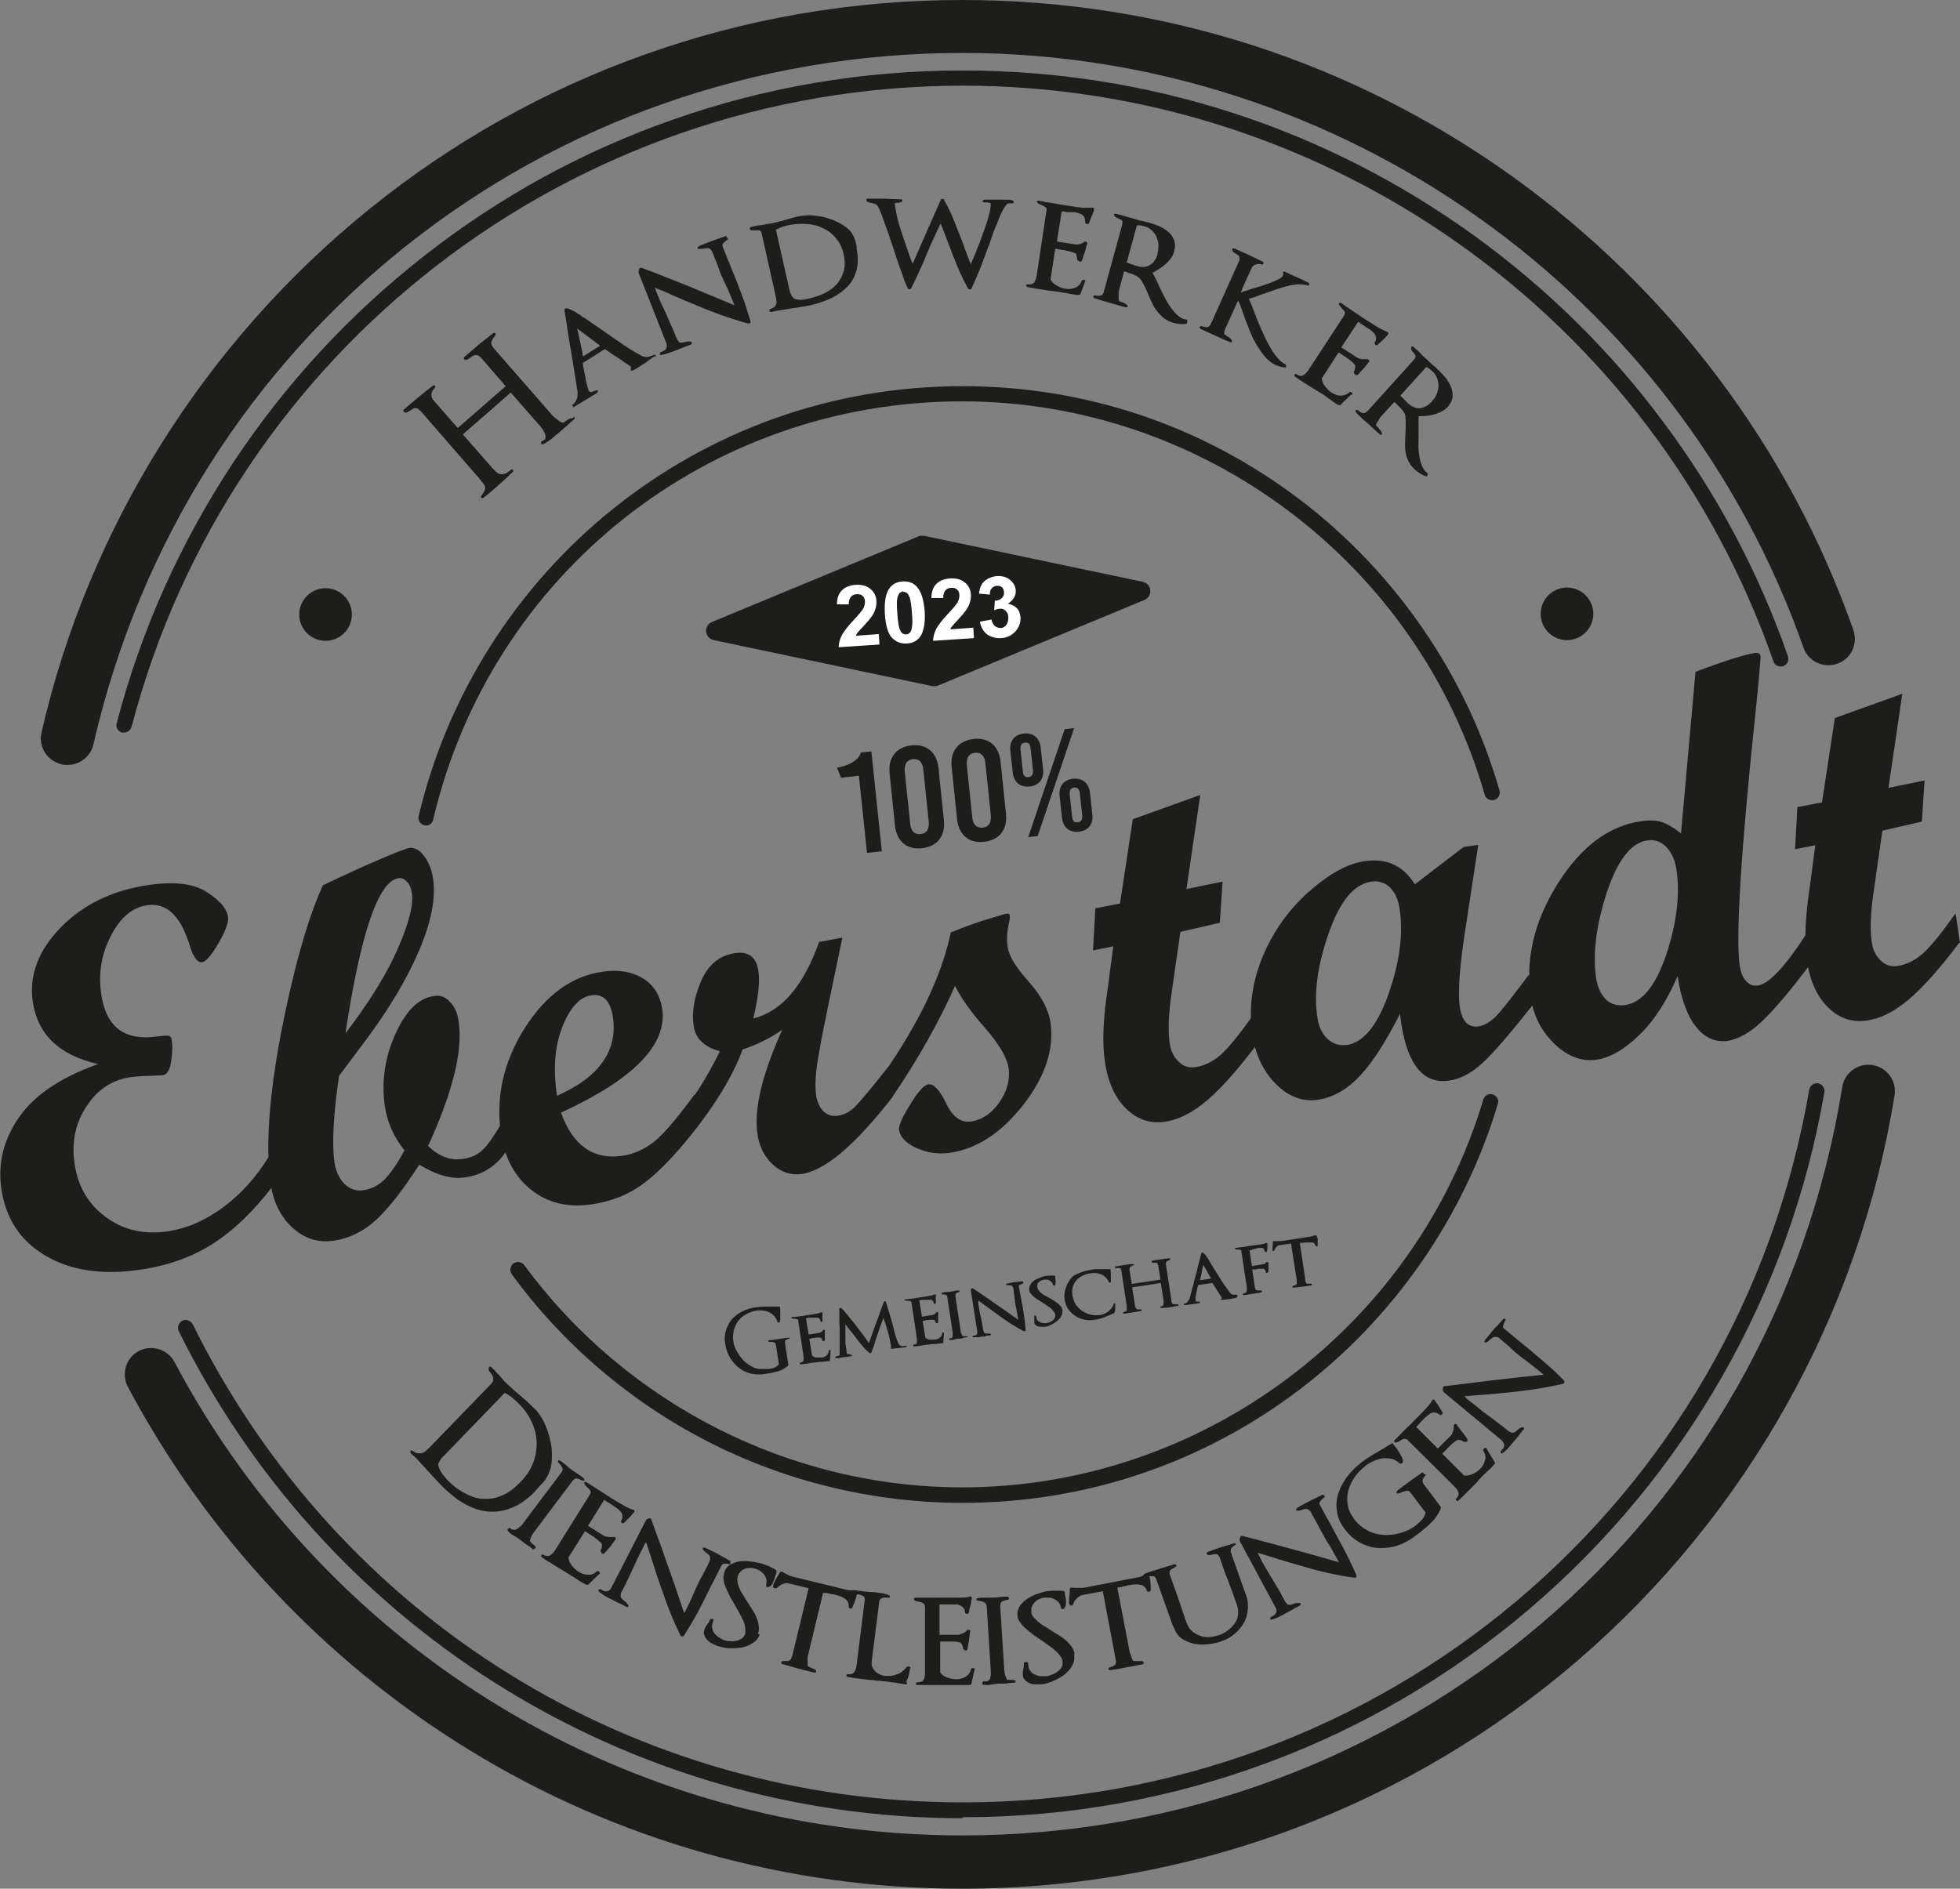<?xml version="1.0" encoding="UTF-8"?>
<svg id="Ebene_1" data-name="Ebene 1" xmlns="http://www.w3.org/2000/svg" viewBox="0 0 58.1 56">
  <rect x="0" y="0" width="58.1" height="56" fill="#808080" stroke="none"/>
  <defs>
    <style>
      .cls-1 {
        fill: #fff;
      }

      .cls-1, .cls-2 {
        stroke-width: 0px;
      }

      .cls-2 {
        fill: #1d1d1b;
      }
    </style>
  </defs>
  <path class="cls-2" d="m33.92,17.79l-6.1,2.53c-.06.03-.13.03-.2.02l-6.46-1.36c-.28-.06-.31-.44-.05-.54l6.1-2.53c.06-.03.13-.03.2-.02l6.46,1.36c.28.06.31.44.05.54h0Z"/>
  <path class="cls-2" d="m10.43,18.22c0,.43-.35.78-.78.78s-.78-.35-.78-.78.35-.78.78-.78.78.35.78.78h0Z"/>
  <path class="cls-2" d="m47.23,18.2c0,.43-.35.78-.78.78s-.78-.35-.78-.78.35-.78.78-.78.78.35.78.78h0Z"/>
  <path class="cls-2" d="m28.53,44.56c-2.64,0-5.28-.64-7.61-1.85-2.26-1.17-4.25-2.87-5.75-4.93-.07-.1-.05-.25.05-.32.1-.07.25-.05.32.05,3.03,4.12,7.88,6.59,12.99,6.59,7.07,0,13.42-4.73,15.44-11.5.04-.12.16-.19.28-.15.12.04.19.16.15.28-1,3.35-3.09,6.36-5.89,8.48-2.89,2.19-6.35,3.35-9.99,3.35h0Z"/>
  <path class="cls-2" d="m12.63,24.47s-.03,0-.05,0c-.12-.03-.2-.15-.17-.27.84-3.57,2.89-6.81,5.77-9.12,1.44-1.15,3.04-2.05,4.77-2.67,1.79-.64,3.67-.96,5.58-.96,3.67,0,7.15,1.18,10.05,3.4,2.81,2.15,4.9,5.2,5.87,8.59.03.12-.04.25-.16.28-.12.03-.25-.04-.28-.16-1.97-6.86-8.34-11.66-15.49-11.66-7.51,0-13.96,5.1-15.68,12.4-.02.11-.12.18-.22.18h0Z"/>
  <path class="cls-2" d="m28.53,53.91c-4.92,0-9.71-1.39-13.85-4.01-4.03-2.55-7.27-6.16-9.38-10.43-.06-.11,0-.25.1-.31.11-.06.25,0,.31.1,4.33,8.75,13.07,14.18,22.83,14.18,12.44,0,22.99-8.89,25.09-21.13.02-.12.14-.21.26-.19.12.02.21.14.19.26-1.02,5.95-4.13,11.4-8.75,15.33-2.29,1.95-4.88,3.48-7.69,4.53-2.91,1.09-5.97,1.64-9.1,1.64h0Z"/>
  <path class="cls-2" d="m3.68,21.72s-.04,0-.06,0c-.12-.03-.2-.16-.16-.28.72-2.75,1.88-5.34,3.45-7.72,1.55-2.34,3.45-4.4,5.66-6.13,2.23-1.75,4.71-3.11,7.37-4.04,2.75-.97,5.64-1.46,8.59-1.46,5.48,0,10.73,1.69,15.16,4.89,2.13,1.54,4.02,3.39,5.59,5.5,1.6,2.13,2.85,4.48,3.72,6.98.04.12-.02.25-.14.29-.12.04-.25-.02-.29-.14-3.56-10.21-13.22-17.07-24.04-17.07C16.95,2.55,6.83,10.36,3.9,21.55c-.03.1-.12.17-.22.17h0Z"/>
  <path class="cls-2" d="m25.7,25.28l-.24-2.28-.53.06-.12-.3c.36-.06.65-.22.71-.45l.31-.03.31,2.96-.45.05h0Z"/>
  <path class="cls-2" d="m26.82,22.88l.16,1.54c.02.22.13.33.31.31.18-.02.26-.15.24-.37l-.16-1.54c-.02-.22-.13-.33-.31-.31-.18.02-.26.15-.24.37h0Zm1-.11l.16,1.55c.05.47-.2.78-.65.83-.45.05-.75-.21-.8-.67l-.16-1.55c-.05-.47.2-.78.65-.83.45-.05.75.21.8.67h0Z"/>
  <path class="cls-2" d="m28.66,22.69l.16,1.54c.02.22.13.33.31.31.18-.02.26-.15.24-.37l-.16-1.54c-.02-.22-.13-.33-.31-.31-.18.02-.26.15-.24.37h0Zm1-.11l.16,1.55c.05.47-.2.78-.65.83-.45.05-.75-.21-.8-.67l-.16-1.55c-.05-.47.2-.78.65-.83.45-.05.75.21.8.67h0Z"/>
  <path class="cls-2" d="m31.71,23.57l.07.64c.01.13.07.19.17.17.1-.01.14-.08.13-.21l-.07-.64c-.01-.13-.07-.19-.17-.18-.1.01-.14.08-.13.21h0Zm.6-.06l.07.64c.03.29-.12.48-.4.51-.28.03-.47-.13-.5-.42l-.07-.64c-.03-.29.12-.48.4-.51.28-.03.47.13.5.42h0Zm-1.83,1.31l1.08-3.2.28-.03-1.08,3.2-.28.03h0Zm-.23-2.59l.07.64c.01.13.07.19.17.17.1-.01.14-.08.13-.21l-.07-.64c-.01-.13-.07-.19-.17-.17-.1.01-.14.08-.13.21h0Zm.6-.06l.07.64c.03.29-.12.48-.4.51-.28.03-.47-.13-.5-.42l-.07-.64c-.03-.29.12-.48.4-.51.28-.03.47.13.5.42h0Z"/>
  <path class="cls-2" d="m8.1,35.15c-.57.75-1.16,1.32-1.78,1.72-.62.4-1.35.66-2.19.78-1.11.16-2.04.02-2.78-.42-.75-.44-1.18-1.1-1.31-1.98-.11-.77.07-1.47.53-2.13.46-.66,1.24-1.18,2.34-1.57-1.15-.26-1.8-.88-1.94-1.86-.11-.78.17-1.52.84-2.2.67-.68,1.54-1.1,2.6-1.25.76-.11,1.34-.04,1.72.21.39.25.6.5.63.74.02.15-.07.41-.28.77-.21.36-.37.55-.49.57-.14.02-.27-.16-.38-.54-.27-.85-.68-1.23-1.24-1.15-.44.06-.8.36-1.08.9-.28.54-.38,1.11-.29,1.73.14.98.69,1.4,1.66,1.26.16-.02.27-.03.33-.02.06.01.09.05.1.12.03.19.02.41-.02.66-.04.24-.12.37-.24.39-.04,0-.17.01-.39.02-.22,0-.42.02-.58.04-.54.08-.98.37-1.3.87-.33.5-.44,1.06-.35,1.69.1.68.41,1.21.93,1.59.52.38,1.13.52,1.82.42.57-.08,1.12-.32,1.65-.71.53-.39.99-.9,1.38-1.54l.13.88h0Zm6.89-.99c-.3.43-.7.68-1.21.75-.4.06-.85-.07-1.35-.38-.46.71-.87,1.25-1.25,1.61-.38.36-.82.58-1.31.65-.45.06-.85-.07-1.2-.39-.35-.32-.57-.76-.65-1.31-.15-1.07-.05-2.56.31-4.46.37-1.9.78-3.36,1.24-4.38.65-.31,1.21-.57,1.71-.78.49-.21.78-.32.86-.33.15-.02.29.06.43.24.14.18.23.41.27.69.08.57-.06,1.28-.42,2.12-.36.84-.87,1.69-1.51,2.56l-.86,1.15c-.17,1.16-.21,2-.14,2.53.04.29.14.51.3.67.16.16.34.22.56.19.25-.04.47-.15.65-.34.18-.19.37-.47.57-.84-.32-.4-.51-.84-.58-1.3-.11-.74,0-1.46.31-2.15.31-.69.69-1.07,1.15-1.13.18-.03.34.03.47.18.14.14.23.34.26.61.12.84-.18,2.06-.91,3.66.33.31.67.44,1.03.38.23-.03.41-.11.56-.24.15-.13.34-.4.59-.82l.13.88h0Zm-4.75-3.52c.71-.93,1.23-1.77,1.55-2.51.33-.75.47-1.3.42-1.65-.02-.14-.07-.26-.15-.34-.08-.08-.16-.12-.25-.1-.59.08-1.12,1.62-1.57,4.6h0Zm10.49,2.7c-.56.73-1.07,1.29-1.55,1.67-.47.38-1.02.61-1.65.7-.69.1-1.29-.04-1.78-.43-.49-.39-.79-.94-.9-1.67-.16-1.09.08-2.13.7-3.12.63-.99,1.4-1.55,2.31-1.68.47-.07.88,0,1.2.2.32.2.51.5.57.91.15,1.06-.85,2.08-3,3.07.35.98.96,1.4,1.82,1.28.34-.05.64-.19.93-.41.28-.22.68-.69,1.21-1.41l.13.88h0Zm-4.22-.85c1.25-.55,1.8-1.33,1.66-2.32-.07-.49-.28-.71-.64-.66-.34.05-.62.35-.85.91-.23.56-.29,1.25-.17,2.07h0Zm9.96.02c-1.11,1.43-2.01,2.2-2.71,2.3-.31.04-.6-.05-.85-.28-.25-.23-.41-.54-.46-.93-.1-.72.14-1.75.74-3.07-.35.25-.74.44-1.18.59-.24.67-.67,1.41-1.28,2.22l-.18.03-.1-.69c.34-.48.63-.98.89-1.51-.47-.13-.73-.38-.78-.77-.06-.39.02-.83.22-1.31.21-.48.54-.76,1.01-.83.4-.06.63.12.69.52.05.32,0,.79-.15,1.42.84-.21,1.49-.97,1.95-2.27l.69-.13-.43,2.07c-.18.87-.29,1.46-.33,1.77-.04.31-.05.59-.02.82.03.21.11.38.22.49.12.11.26.16.43.13.18-.03.35-.11.5-.26.15-.15.48-.54.99-1.19l.13.88h0Zm1.71-4.86c.34-.14.69-.27,1.04-.38.35-.11.56-.17.63-.18.05,0,.08.01.08.05.01.08,0,.16-.03.25-.05.25-.06.48-.03.69.04.27.25.61.62,1.02.37.42.59.82.65,1.22.11.78-.15,1.59-.8,2.43-.65.83-1.37,1.31-2.18,1.43-.35.05-.68,0-.99-.14-.31-.14-.48-.32-.52-.53-.02-.12.09-.38.33-.76.23-.38.41-.58.54-.6.16-.02.34.17.53.57.19.4.44.58.75.53.31-.05.59-.23.82-.56.23-.33.32-.66.28-1-.04-.32-.28-.73-.7-1.21-.43-.49-.72-.9-.89-1.25-.46,1.04-1.07,2.13-1.84,3.27l-.18.03-.1-.69c1.06-1.52,1.72-2.91,1.99-4.17h0Zm9.09,3.3c-.55.73-1.04,1.29-1.47,1.66-.43.37-.85.59-1.28.65-.44.06-.82-.07-1.15-.4-.33-.33-.54-.8-.62-1.41-.08-.53-.05-1.26.09-2.17l.16-1.22-.6.12.07-1.25.73-.14.38-2.5,2-.72-.41,2.79,1.07-.22-.08,1.22-1.17.27-.26,1.81c-.09.62-.11,1.11-.06,1.47.03.24.12.43.27.57.14.14.31.19.5.16.26-.04.51-.16.74-.36.23-.2.56-.61.98-1.2l.13.88h0Zm8.19-1.18c-.71.89-1.22,1.49-1.54,1.77-.32.29-.64.45-.96.5-.81.12-1.3-.54-1.46-1.98-.41.81-.8,1.42-1.18,1.83-.38.41-.8.65-1.26.72-.45.06-.86-.09-1.24-.47-.38-.38-.61-.88-.7-1.49-.11-.77,0-1.54.31-2.29.32-.76.78-1.4,1.38-1.93.6-.53,1.15-.83,1.66-.9.64-.09,1.13.14,1.47.69l1.45-1.11.43-.06-.36,2.36c-.19,1.19-.25,1.99-.19,2.42.06.45.25.65.57.6.2-.03.4-.17.61-.41.21-.25.5-.62.87-1.12l.13.88h0Zm-5.56,1.22c.51-.07.93-.58,1.26-1.52.33-.94.44-1.78.33-2.51-.04-.29-.14-.5-.29-.65-.15-.14-.33-.2-.55-.17-.51.07-.93.58-1.26,1.52-.33.94-.45,1.77-.34,2.5.04.28.14.49.3.64.16.15.34.21.55.18h0Zm13.76-2.4c-.63.84-1.12,1.41-1.47,1.73-.35.32-.67.49-.97.54-.36.05-.68-.08-.94-.41-.26-.32-.45-.83-.55-1.51-.32.74-.7,1.33-1.14,1.75-.44.43-.86.67-1.26.73-.44.06-.85-.09-1.24-.46-.39-.37-.63-.83-.71-1.38-.17-1.15.1-2.27.79-3.37.69-1.1,1.51-1.72,2.47-1.86.26-.04.48-.03.64.03.16.06.35.17.55.33l.43-4.79c.87-.33,1.45-.51,1.76-.56.1-.01.16.02.17.1,0,.06-.04.61-.15,1.65-.44,4.17-.59,6.68-.47,7.52.03.2.09.35.19.46.1.11.21.15.35.13.33-.05.8-.55,1.43-1.52l.13.88h0Zm-5.49,1.21c.5-.07.91-.57,1.22-1.49.31-.92.41-1.75.31-2.5-.04-.3-.15-.54-.31-.7s-.35-.23-.57-.19c-.47.07-.87.58-1.19,1.54-.31.96-.42,1.8-.32,2.52.04.28.14.5.29.65.15.15.34.2.57.17h0Zm9.91-1.85c-.55.73-1.04,1.29-1.47,1.66-.43.37-.85.59-1.28.65-.44.06-.82-.07-1.15-.4-.33-.33-.54-.8-.62-1.41-.08-.53-.05-1.26.09-2.17l.16-1.22-.6.12.07-1.25.73-.14.38-2.5,2-.72-.41,2.79,1.07-.22-.08,1.22-1.17.27-.26,1.81c-.09.62-.11,1.11-.06,1.47.03.24.12.43.27.57.14.14.31.19.5.16.26-.04.51-.16.74-.36.23-.2.56-.61.98-1.2l.13.88h0Z"/>
  <path class="cls-1" d="m26.05,18.79l.02.32-1.21.08c0-.12.04-.24.09-.35.06-.11.18-.27.36-.46.15-.16.23-.26.27-.32.04-.07.06-.15.06-.22,0-.08-.03-.14-.07-.17-.04-.04-.1-.06-.18-.05-.07,0-.13.03-.17.08-.04.05-.06.12-.06.22h-.35c0-.2.06-.34.16-.43.1-.09.23-.14.4-.15.18-.01.32.03.43.12.11.09.17.21.18.35,0,.08,0,.16-.03.24-.02.08-.06.16-.12.24-.04.06-.11.14-.21.25-.1.11-.17.18-.19.21-.03.03-.05.07-.06.1l.69-.05h0Zm.71-1.55c.17-.01.32.04.42.16.13.14.2.38.23.72.02.34-.02.59-.13.75-.09.13-.22.2-.4.21-.18.01-.32-.05-.44-.17-.12-.13-.19-.37-.21-.71-.02-.34.02-.59.13-.75.09-.13.22-.2.4-.21h0Zm.02.29s-.08.02-.11.05c-.03.03-.05.08-.07.15-.02.09-.02.24,0,.46.01.21.04.36.06.44.03.08.06.13.09.15.03.02.07.03.11.03.04,0,.08-.02.11-.05.03-.03.05-.08.06-.15.02-.09.02-.24,0-.45-.01-.21-.04-.36-.06-.43-.03-.08-.06-.13-.09-.15-.03-.02-.07-.04-.11-.03h0Zm2.07,1.07l.02.32-1.21.08c0-.12.04-.24.09-.35.06-.11.18-.27.36-.46.15-.16.23-.26.27-.32.04-.07.06-.15.06-.22,0-.08-.03-.14-.07-.17-.04-.04-.1-.06-.18-.05-.07,0-.13.03-.17.08-.04.05-.06.12-.06.22h-.35c0-.2.06-.34.16-.43.1-.09.23-.14.4-.15.18-.01.32.03.43.12.11.09.17.21.18.35,0,.08,0,.16-.03.24-.02.08-.06.16-.12.24-.04.06-.11.14-.21.25-.1.11-.17.18-.19.21-.03.03-.05.07-.06.1l.69-.05h0Zm.21-.17l.33-.06c.02.08.05.15.1.19s.11.06.17.06c.07,0,.13-.04.17-.09.04-.06.06-.13.06-.22,0-.09-.03-.15-.08-.2-.05-.05-.11-.07-.18-.06-.04,0-.1.02-.16.04l.02-.28c.09,0,.16-.03.21-.08.05-.05.07-.11.06-.18,0-.06-.03-.11-.06-.14-.04-.03-.09-.05-.15-.04-.06,0-.11.03-.15.07-.04.04-.06.11-.06.19l-.32-.03c.01-.11.04-.2.08-.27.04-.07.1-.12.18-.17.08-.04.17-.07.26-.08.17-.01.31.03.42.13.09.08.14.18.15.29.01.16-.07.29-.23.4.1.02.19.06.26.13.07.07.1.16.11.27.01.16-.04.3-.15.42-.11.12-.25.19-.42.2-.16.01-.3-.03-.42-.11-.11-.09-.18-.21-.21-.36h0Z"/>
  <path class="cls-2" d="m2,22.68c-.06,0-.12,0-.18-.02-.42-.1-.69-.52-.59-.94,1.39-6.08,4.85-11.59,9.73-15.53,2.44-1.97,5.16-3.5,8.09-4.55,3.03-1.09,6.22-1.64,9.48-1.64,5.91,0,11.56,1.82,16.34,5.26,2.3,1.66,4.33,3.64,6.04,5.91,1.73,2.29,3.08,4.82,4.03,7.51.14.41-.07.86-.48,1-.41.14-.86-.07-1-.48C49.74,8.65,39.72,1.57,28.53,1.57,16.13,1.57,5.53,10,2.77,22.07c-.08.36-.41.61-.76.61h0Z"/>
  <path class="cls-2" d="m16.98,12.4s-.08,0-.11.02c-.03.02-.06.04-.09.06-.01,0-.03.02-.05.03-.02.01-.03.02-.04.02-.01,0-.03,0-.07-.02-.03-.02-.07-.04-.1-.07-.04-.03-.07-.05-.1-.08-.03-.03-.05-.04-.06-.06l-1.72-1.97c-.06-.07-.09-.14-.07-.2.02-.06.06-.12.11-.19.02-.02.02-.04,0-.06-.02-.02-.04-.02-.06,0-.15.11-.29.23-.43.34-.14.12-.28.24-.42.36-.01.01-.02.02-.02.04,0,.02,0,.03.01.03.03.03.07.03.11,0,.04-.02.08-.05.12-.08.01-.01.03-.02.05-.03.04-.02.09-.02.13,0,.04.02.08.05.11.09l.71.82-1.42,1.24-.72-.82c-.05-.06-.07-.13-.06-.19.01-.07.05-.13.1-.18.02-.02.02-.04,0-.06-.02-.02-.04-.02-.06,0-.15.11-.29.22-.43.34-.14.12-.28.23-.42.36-.02.01-.02.03-.02.05s0,.03.03.03c.03.02.06.02.09,0s.06-.03.1-.06c.02-.01.04-.02.06-.04.02-.01.04-.02.07-.02.02,0,.05,0,.08.02.03.02.06.05.1.09l1.72,1.98c.05.06.09.11.12.15.03.04.05.07.05.11,0,.03,0,.07-.02.11-.02.04-.05.08-.09.14-.02.02-.02.04,0,.06.02.02.04.02.06,0,.15-.12.3-.24.45-.38.15-.13.29-.26.42-.39.02-.02.02-.04,0-.06-.02-.02-.04-.02-.06,0-.06.06-.11.09-.16.11-.05.02-.09.02-.14.02-.04,0-.09-.03-.13-.07-.04-.04-.09-.08-.14-.14l-.85-.97,1.42-1.24.86.98s.04.05.07.09c.03.04.05.08.07.12.02.04.03.08.03.12,0,.04,0,.07-.03.09-.01.01-.04.02-.07.04-.03,0-.04.03-.03.06,0,.03.02.04.05.03.03,0,.06-.02.1-.05.04-.02.08-.05.12-.08s.08-.06.11-.09c.04-.03.06-.06.09-.07l.5-.44s.03-.03.03-.05c0-.02-.02-.03-.04-.02h0Zm2.48-1.82l-.05-.07c-.06.03-.13.06-.2.07-.07.02-.14,0-.21-.04-.22-.12-.43-.25-.64-.4-.21-.14-.41-.29-.62-.43l-.44-.3h0s-.02,0-.04-.02c-.01-.01-.03-.02-.05-.04h0s-.07-.04-.11-.07c-.04-.03-.08-.05-.12-.07-.04-.02-.08-.04-.11-.05-.04-.01-.07-.02-.09-.02-.03.01-.05.03-.05.05.04.24.08.47.11.71.04.24.08.47.12.71.03.16.05.33.08.5.03.17.05.34.08.5,0,.03,0,.07,0,.11,0,.04-.01.09-.03.12-.01.04-.03.07-.05.1-.02.03-.05.05-.08.06l.03.08.71-.43s.03-.04.02-.06c-.01-.02-.03-.03-.06-.01-.03.01-.07.02-.11.04-.04.01-.07,0-.09-.03-.02-.02-.03-.07-.05-.14-.02-.07-.04-.14-.05-.23-.02-.08-.03-.17-.05-.25-.02-.08-.03-.15-.03-.21l.65-.41c.14.09.26.18.39.26.12.08.25.17.38.26v.07s-.01.04,0,.05c.02,0,.03,0,.05,0,.05-.03.1-.05.14-.08.05-.03.09-.06.14-.09.07-.04.13-.08.19-.13.06-.04.12-.09.19-.13h0Zm-1.67-.33l-.51.32c-.02-.15-.05-.29-.08-.42-.03-.13-.06-.27-.09-.41l.68.51h0Zm3.78-3.18l-.05-.07c-.11.04-.22.07-.32.11-.11.04-.21.08-.32.12l-.16.07s-.04.02-.04.05c0,.02,0,.03.03.03.04,0,.09,0,.15-.01.02,0,.04,0,.07-.01.02,0,.04,0,.07,0,.02,0,.05.02.07.04.02.02.04.06.06.11l.11.27s.04.09.05.14c.02.04.03.09.05.14.03.07.06.15.1.23.04.08.07.16.11.23.04.09.08.18.11.26.04.09.07.17.11.27-.46-.19-.91-.38-1.37-.57-.46-.18-.92-.37-1.38-.54,0,0-.02,0-.03,0-.01,0-.02.01-.03.02-.01.02-.02.04-.03.06,0,.02,0,.04,0,.07l.82,2.08c.02.06.02.11,0,.16-.02.04-.06.07-.11.09l-.05.02s-.04.03-.03.05c0,.03.02.04.05.03.07,0,.13-.03.2-.05.07-.02.13-.05.2-.07l.15-.06s.1-.04.15-.06c.05-.02.1-.04.16-.06.03-.01.04-.03.04-.05,0-.02-.01-.03-.04-.04-.03-.01-.07-.01-.1,0-.03,0-.06.01-.09.02-.02,0-.04,0-.06.01-.02,0-.04,0-.06,0-.02,0-.04-.03-.06-.05-.02-.03-.04-.07-.06-.12-.04-.11-.09-.22-.14-.33-.05-.11-.09-.21-.14-.32-.05-.11-.1-.22-.15-.32-.05-.11-.09-.22-.14-.33-.01-.03-.02-.06-.03-.08-.01-.03-.02-.05-.03-.08l.32.13h0c.39.18.79.34,1.2.51.4.16.82.31,1.24.42.02,0,.04,0,.06-.01.02-.01.02-.03.02-.05-.06-.19-.12-.38-.18-.57-.07-.19-.14-.37-.21-.56-.03-.08-.07-.17-.11-.27-.04-.1-.08-.19-.11-.28-.04-.09-.08-.18-.11-.27-.04-.09-.07-.18-.11-.28-.01-.03,0-.06.02-.09.03-.03.06-.05.09-.08h0s.03-.02.04-.03c.01,0,.02-.01.02-.01h0Zm3.83.26s-.02-.09-.03-.13c-.01-.05-.02-.09-.04-.13-.05-.13-.13-.25-.26-.34-.13-.1-.28-.17-.44-.23-.16-.06-.33-.09-.49-.11-.17-.02-.31,0-.44.02-.06.01-.13.03-.21.05-.07.02-.14.04-.21.06-.13.04-.27.07-.4.1-.05.01-.11.02-.17.03s-.12.02-.18.03c-.04,0-.09.01-.13.02-.04,0-.08.02-.13.03-.02,0-.04.01-.04.03,0,.01,0,.03,0,.04.01.02.03.03.06.03.03,0,.06,0,.09,0,.04,0,.08,0,.12,0,.04,0,.07.04.08.1l.42,1.88c.02.1.03.18,0,.23-.02.05-.07.09-.16.12-.03.01-.04.03-.03.06,0,.02.03.03.06.03.09-.02.2-.05.31-.06.11-.02.21-.03.31-.05.09-.01.18-.03.27-.04.09-.02.18-.03.27-.05.22-.05.42-.12.61-.21.19-.09.35-.21.48-.34s.22-.3.27-.49c.05-.19.05-.41,0-.65h0Zm-.39.22c.04.18.04.35,0,.49-.04.14-.11.27-.2.38-.1.11-.22.2-.36.27-.14.07-.3.12-.46.16-.08.02-.15.03-.21.04-.06,0-.12,0-.17-.01-.05-.01-.09-.04-.13-.09-.03-.04-.06-.11-.08-.2l-.4-1.78c.06-.03.12-.06.18-.08.06-.02.12-.04.18-.05.18-.04.36-.05.54-.04.18.01.34.05.49.12.15.07.28.17.39.3.11.13.19.3.23.49h0Zm5.01-1.61c-.06-.02-.13-.02-.19-.02-.06,0-.13,0-.2,0-.07,0-.15,0-.22,0-.08,0-.15,0-.23,0-.03,0-.05.02-.05.04,0,.03.02.04.05.04,0,0,.01,0,.01,0,0,0,0,0,.02,0,.03,0,.06,0,.1.01.04,0,.06.02.06.03,0,.09-.02.2-.05.32s-.07.25-.12.39c-.05.14-.1.28-.15.42-.06.14-.11.27-.16.4-.02.05-.04.1-.06.14-.02.04-.04.09-.05.13-.02-.05-.04-.1-.06-.15-.02-.04-.03-.09-.05-.13-.02-.04-.03-.09-.05-.13-.02-.05-.04-.1-.05-.15-.09-.23-.18-.46-.27-.69-.09-.23-.2-.46-.32-.67-.01-.02-.03-.02-.05-.02-.02,0-.03,0-.04.02-.14.32-.28.63-.42.95-.14.32-.28.64-.42.96,0-.03-.01-.05-.02-.06,0-.02-.01-.03-.02-.04,0-.01,0-.03-.01-.04,0-.01-.01-.03-.02-.05-.09-.26-.18-.52-.27-.79-.09-.27-.15-.54-.19-.81.02-.02.03-.02.05-.03.02,0,.04,0,.05,0,.03,0,.06,0,.09-.02.03,0,.04-.02.04-.04,0-.02-.02-.04-.05-.04-.16,0-.32-.01-.48-.02-.16,0-.32,0-.48,0-.03,0-.05,0-.06.03,0,.02,0,.03.02.05.03.02.05.03.08.04.03,0,.05.01.09.02.02,0,.04.01.07.02.02,0,.04.02.06.04.03.03.06.09.09.17.04.08.07.18.11.29.04.11.08.23.13.36.04.13.09.26.13.38.04.12.08.24.12.37.04.12.08.24.12.35.04.11.08.21.11.31.04.09.07.17.1.23.01.02.03.02.05.02.02,0,.04,0,.05-.02.09-.18.17-.35.25-.53.08-.17.16-.35.23-.53.06-.15.12-.29.19-.43.06-.14.13-.29.2-.43.05.11.09.21.12.29.03.08.07.18.11.29.08.22.17.45.27.69.1.24.2.45.32.66.01.02.03.02.05.02.02,0,.04-.01.05-.03.09-.19.17-.39.26-.6.08-.21.16-.43.24-.64.03-.07.05-.13.07-.2.02-.06.05-.13.07-.2,0-.03.02-.05.03-.08.01-.03.02-.06.04-.09.04-.11.09-.22.13-.33.05-.11.1-.22.17-.31.03-.05.06-.07.1-.07h.09s.05,0,.05-.03c0-.02,0-.04-.03-.05h0Zm2.15,2.41s0-.02,0-.03c0,0-.02-.02-.03-.02-.01,0-.02,0-.04,0-.01,0-.02,0-.03.02-.04.1-.11.18-.2.21-.09.04-.19.05-.29.03-.08-.01-.16-.04-.25-.09-.09-.05-.15-.11-.19-.18l.14-.91h.06s.08.02.14.03c.06,0,.11.02.17.03.06.01.11.03.15.04.05.02.08.03.09.04,0,0,.02.02.02.05,0,.03.01.05.02.08,0,.02,0,.03,0,.04,0,0,.01.03.05.05.01.01.03.02.05.02.02,0,.03-.01.04-.03.01-.04.03-.08.04-.12.01-.04.02-.07.04-.11.01-.04.03-.09.04-.14.01-.06.03-.1.04-.14,0-.02,0-.03-.01-.04-.01-.01-.03-.02-.05-.02-.02,0-.04.01-.06.03-.02.02-.05.03-.08.04h0s-.06.01-.08.02c-.03,0-.05,0-.06,0l-.56-.09.14-.89h.08s.05.02.08.02c.03,0,.05,0,.07,0,.03,0,.05,0,.07,0,.02,0,.05,0,.07,0,.04,0,.09.02.13.03.04.01.08.03.11.05.03.02.06.05.07.09s.02.08.02.13c0,.03.01.04.05.05.03,0,.05,0,.06-.02,0-.02.02-.04.02-.05,0-.02.01-.04.02-.06.02-.05.04-.1.06-.14.02-.05.04-.1.05-.16,0-.02,0-.03-.01-.04-.01-.01-.03-.02-.06-.01-.05,0-.13,0-.26,0-.13-.01-.27-.03-.43-.06-.11-.02-.22-.03-.32-.05-.11-.02-.2-.04-.29-.05-.06,0-.11-.02-.15-.03-.05,0-.08-.01-.11-.02-.03,0-.05,0-.06.02-.01.02,0,.03.02.05.02.02.05.03.07.04.03.01.05.02.07.03.03.01.06.03.09.05.03.02.04.06.03.11l-.29,1.92c-.01.08-.04.15-.07.2-.04.05-.1.07-.19.06-.03,0-.04,0-.05.03,0,.03,0,.04.03.05.11.02.22.04.33.06.11.02.23.03.34.05.05,0,.1.01.15.02.05,0,.1.01.15.02.02,0,.06.01.11.02.05,0,.11.02.17.03.06.01.12.02.17.03.05,0,.09.01.11,0h.04s.16-.43.16-.43h0Zm3.02,1.22v-.09c-.1-.01-.19-.05-.27-.12-.08-.07-.15-.15-.22-.25-.07-.1-.13-.2-.19-.32-.06-.11-.11-.22-.16-.33-.03-.07-.06-.13-.09-.19-.03-.06-.06-.12-.1-.18.06-.03.13-.07.19-.11.07-.04.13-.09.19-.14.06-.05.11-.11.16-.17.05-.06.08-.13.1-.2.04-.14.04-.26,0-.36-.04-.1-.11-.19-.2-.26-.09-.07-.19-.13-.31-.17-.12-.05-.24-.08-.35-.11-.03,0-.06-.02-.09-.02-.03,0-.06-.01-.09-.02l-.1-.03s-.09-.03-.14-.04c-.04-.01-.09-.03-.14-.04-.04-.01-.07-.02-.11-.03-.04-.01-.07-.02-.11-.03l-.07-.02s-.04,0-.06,0c-.01,0-.01.02,0,.04,0,.03.02.05.05.06.02.01.05.03.08.04.03.01.06.03.09.05.03.02.03.07.01.15l-.51,1.86c-.02.06-.03.1-.04.14-.01.03-.03.06-.05.07-.02.01-.05.02-.08.02-.03,0-.07,0-.12-.01-.03,0-.05,0-.05.03,0,.02,0,.04.03.05.15.05.31.1.46.14.15.04.31.09.46.13.03,0,.05,0,.06-.01.01-.02.01-.03-.01-.05-.02-.02-.04-.04-.07-.06-.03-.01-.05-.02-.08-.03-.01,0-.03-.01-.05-.02-.02,0-.03-.01-.04-.02,0,0,0-.02-.01-.04,0-.02,0-.05,0-.08,0-.03,0-.06,0-.09,0-.03,0-.05,0-.06l.16-.6s.04,0,.05.01c0,0,.02,0,.05.02.07.02.14.04.22.08.08.03.14.08.18.14.04.06.08.13.12.21.04.08.07.15.1.23.04.09.08.18.12.26.04.09.09.17.15.24.06.07.12.14.2.2.08.06.17.1.27.13.13.04.27.05.39.03h0Zm-.87-2.06c-.04.16-.11.27-.22.34-.1.07-.23.09-.38.04-.05-.01-.11-.03-.16-.05-.06-.02-.11-.04-.16-.06l.3-1.1c.07,0,.14,0,.22.03.09.02.16.06.22.12.06.05.11.12.14.19.03.07.05.15.06.23,0,.08,0,.17-.03.26h0Zm3.8,3.39v-.09c-.09-.04-.18-.11-.27-.22-.09-.11-.17-.23-.24-.37-.08-.14-.15-.29-.22-.45-.07-.16-.13-.31-.19-.46-.03-.08-.06-.16-.09-.24-.03-.08-.06-.15-.09-.21.07-.02.15-.04.22-.07.07-.03.15-.06.25-.09.11-.04.22-.08.34-.12.11-.04.23-.07.34-.1.11-.03.21-.04.31-.05.1,0,.19,0,.27.03.03.01.05,0,.06-.02.01-.02,0-.04-.03-.06-.06-.03-.12-.06-.18-.09-.06-.03-.12-.05-.18-.08-.05-.02-.11-.05-.16-.07-.05-.02-.1-.05-.16-.08-.02-.01-.04-.01-.06,0-.01,0-.02.02,0,.04,0,.02,0,.04-.01.07-.01.03-.05.06-.11.1-.06.03-.14.07-.22.1-.09.03-.18.07-.28.1-.1.03-.2.06-.3.09-.06.02-.12.04-.18.06-.06.02-.11.03-.16.05.05-.13.11-.25.16-.37.05-.12.11-.24.16-.35.02-.05.07-.09.13-.11.06-.02.11-.02.16,0,.03.01.04,0,.06-.02s0-.04-.02-.06c-.14-.07-.28-.14-.41-.2-.14-.06-.28-.13-.42-.19-.02-.01-.04-.01-.06,0-.01,0-.02.02-.01.04,0,.03.02.05.04.07.02.02.05.03.08.05.03.02.06.04.08.07.02.03.02.08,0,.14l-.79,1.76c-.02.05-.05.1-.06.13-.02.03-.04.05-.06.06-.02.01-.05.02-.08.01-.03,0-.07-.01-.12-.03-.03,0-.05,0-.06.03,0,.02,0,.04.03.05.14.07.29.14.43.2.14.06.28.13.43.19.03.01.05.01.06,0,.01-.02.01-.04,0-.06-.03-.03-.06-.06-.08-.08-.03-.02-.06-.03-.08-.05-.02-.01-.03-.02-.04-.03-.01,0-.02-.02-.02-.04,0-.02,0-.05.01-.08.01-.04.03-.08.06-.14l.34-.75c.04.08.07.15.09.21s.05.15.09.26c.05.14.11.29.17.44.06.15.13.29.21.42.08.13.16.25.25.35.09.1.19.18.3.23.06.03.12.04.17.06.06.01.12.02.18,0h0Z"/>
  <path class="cls-2" d="m40.09,11.7s0-.02,0-.03c0-.01-.01-.02-.02-.03,0,0-.02-.01-.03-.02-.01,0-.02,0-.03,0-.08.08-.18.11-.27.11-.1,0-.19-.04-.27-.09-.07-.04-.13-.11-.19-.18-.06-.08-.09-.16-.1-.24l.5-.77.05.03s.07.05.12.08c.05.03.09.06.14.1.05.03.09.07.12.1.04.03.06.06.06.08,0,.01,0,.03,0,.06,0,.03-.01.06-.02.08,0,.01-.01.03-.02.03,0,0,0,.03.02.07,0,.02.02.03.04.04.02,0,.03,0,.05,0,.03-.03.06-.06.08-.09.03-.03.05-.06.08-.08.03-.03.06-.07.09-.11s.07-.08.09-.11c.01-.01.01-.03,0-.04,0-.02-.02-.03-.04-.04-.02,0-.04,0-.07,0-.03,0-.06,0-.09,0h0s-.06-.01-.08-.02c-.03,0-.05-.01-.06-.02l-.48-.31.5-.76.07.05s.04.03.06.04c.02.01.04.02.06.04.02.01.04.03.06.04.02.01.04.02.06.04.04.02.07.05.11.08.03.03.06.06.08.09.02.03.03.07.03.11,0,.04-.01.08-.04.13-.01.02,0,.04.02.06.03.02.05.02.07,0,.02-.01.03-.03.04-.04.01-.01.03-.03.05-.04.04-.04.08-.07.11-.11.04-.04.08-.08.11-.12.01-.01.01-.03,0-.04,0-.02-.02-.03-.04-.04-.05-.01-.12-.05-.24-.11-.11-.07-.23-.14-.37-.23-.09-.06-.18-.12-.27-.18-.09-.06-.17-.12-.25-.17-.05-.03-.09-.06-.13-.09-.04-.03-.07-.05-.09-.06-.02-.02-.04-.02-.06,0-.02.01-.02.03,0,.05.01.03.03.05.05.07.02.02.04.04.05.06.03.02.05.05.06.08.02.03,0,.07-.02.11l-1.06,1.62c-.05.07-.1.12-.15.15-.05.03-.12.02-.19-.03-.02-.02-.04-.01-.06,0-.02.02-.01.04,0,.06.09.07.18.13.28.19.1.06.19.12.29.18.04.03.08.05.13.08.04.03.09.05.13.08.02.01.05.03.1.07s.09.06.14.1c.05.04.1.07.14.1.04.03.08.05.1.05h.04s.32-.31.32-.31h0Zm2.21,2.42l.03-.08c-.08-.05-.14-.13-.18-.23-.04-.1-.07-.21-.08-.32-.02-.12-.03-.24-.02-.37,0-.13,0-.25,0-.37,0-.07,0-.15,0-.21,0-.07,0-.14,0-.2.07,0,.15,0,.22-.01.08,0,.15-.02.23-.04.08-.02.15-.05.22-.08.07-.04.13-.08.18-.13.1-.11.15-.22.16-.32,0-.11-.01-.21-.06-.32-.05-.1-.11-.2-.2-.3-.09-.1-.17-.18-.26-.26-.03-.02-.05-.04-.07-.06-.02-.02-.05-.04-.07-.06l-.07-.07s-.07-.07-.11-.1c-.03-.03-.07-.06-.1-.1-.03-.03-.05-.05-.08-.08-.03-.03-.06-.05-.08-.07l-.05-.05s-.04-.02-.05-.02c-.02,0-.02.01-.03.03,0,.03,0,.05.01.08.01.02.03.05.06.07.02.03.04.06.06.09.01.03,0,.08-.06.14l-1.29,1.43s-.07.08-.1.1c-.03.02-.05.04-.08.04-.02,0-.05,0-.08-.02-.03-.01-.06-.04-.1-.07-.03-.01-.05-.01-.06,0-.01.02-.01.04,0,.06.11.12.23.23.35.33.12.11.24.22.35.32.02.02.04.02.06.02.02,0,.02-.02.01-.05,0-.03-.02-.06-.04-.08-.02-.02-.04-.05-.06-.07,0-.01-.02-.03-.04-.04-.01-.01-.02-.02-.03-.04,0,0,0-.02.01-.04.01-.02.02-.05.04-.07.02-.03.03-.05.04-.07.01-.02.03-.04.03-.05l.42-.46s.03.03.04.03c0,0,.02.02.04.04.05.05.1.1.16.17.05.06.09.13.09.2.01.08.01.16.01.24,0,.08,0,.17-.01.26,0,.1-.01.19-.01.29,0,.1,0,.19.02.28.02.09.04.18.09.26.04.09.1.16.19.24.1.09.22.16.34.2h0Zm.16-2.23c-.11.12-.22.19-.35.21-.12.02-.24-.03-.36-.13-.04-.04-.08-.07-.12-.12-.04-.04-.08-.08-.12-.12l.77-.85c.06.03.12.07.18.13.07.06.11.13.14.2.03.08.04.15.04.23,0,.08-.02.16-.05.24-.03.08-.08.15-.14.21h0Z"/>
  <path class="cls-2" d="m28.53,56c-5.18,0-10.24-1.42-14.63-4.12-4.27-2.62-7.76-6.34-10.11-10.76-.2-.38-.06-.86.32-1.06.38-.2.86-.06,1.06.32,4.6,8.66,13.55,14.04,23.35,14.04,13.05,0,24.02-9.33,26.09-22.19.07-.43.47-.72.9-.65.43.07.72.47.65.9-1.05,6.49-4.38,12.44-9.4,16.76-2.49,2.14-5.29,3.8-8.35,4.96-3.16,1.19-6.49,1.8-9.9,1.8h0Z"/>
  <path class="cls-2" d="m15.88,44.19s.08-.08.12-.13c.05-.05.09-.1.13-.14.07-.09.13-.2.17-.32.04-.12.06-.25.06-.39,0-.14,0-.27-.03-.41-.03-.14-.06-.28-.11-.41-.05-.13-.1-.25-.17-.36-.07-.11-.14-.21-.22-.28-.06-.05-.12-.11-.18-.17s-.13-.12-.19-.17c-.07-.06-.13-.11-.2-.17-.06-.05-.12-.11-.19-.17-.05-.05-.1-.1-.14-.14-.04-.05-.09-.1-.13-.15-.04-.04-.07-.08-.11-.12-.04-.04-.08-.08-.12-.12-.01-.01-.03-.02-.05-.02-.02,0-.03.01-.03.03-.01.02,0,.05,0,.08.01.03.03.05.06.08.01.02.03.04.04.06.01.02.02.05.03.07,0,.03,0,.06,0,.09,0,.03-.03.06-.06.1l-1.82,1.88s-.09.09-.13.12c-.04.03-.08.05-.11.06-.04,0-.08,0-.12,0-.04-.01-.09-.03-.15-.07-.03-.02-.05-.02-.06,0-.01.02,0,.04.01.07.09.08.19.17.27.27.09.09.17.19.26.28.07.08.14.16.22.24.07.08.15.16.23.24.22.21.44.38.67.5.23.12.46.19.69.2.23.01.46-.03.69-.13.23-.1.45-.26.67-.49h0Zm-.48-.22c-.17.17-.34.3-.52.37-.18.08-.36.11-.54.1-.18,0-.36-.06-.53-.15-.18-.09-.35-.21-.51-.37-.06-.06-.12-.13-.19-.22-.06-.09-.1-.17-.12-.26,0-.02,0-.05.02-.08.02-.03.04-.07.06-.1.02-.03.05-.06.08-.09.03-.03.05-.05.07-.07l1.74-1.8c.07.03.14.08.2.12.06.05.12.1.18.16.18.17.32.36.41.56.1.2.15.41.16.62,0,.21-.03.41-.11.62-.08.21-.21.4-.39.58h0Zm.49,1.94s-.02-.06-.04-.08c-.02-.02-.04-.04-.07-.06-.01,0-.03-.02-.04-.04-.01-.01-.02-.02-.03-.03,0-.01,0-.03.01-.06,0-.03.02-.05.03-.08.01-.03.02-.05.04-.07.01-.02.02-.04.03-.05l1.15-1.53c.05-.06.09-.09.14-.07.05.01.1.03.15.06.03.01.05,0,.06,0,.01-.02,0-.04-.01-.06-.05-.05-.11-.09-.17-.13-.06-.04-.12-.08-.18-.12-.06-.04-.12-.09-.17-.14-.06-.05-.12-.1-.18-.14-.03-.02-.05-.02-.06,0-.02.02-.01.04.01.06.04.04.08.09.1.14.03.05.02.1-.02.15l-1.16,1.54s-.03.04-.06.06-.05.04-.07.06c-.03.02-.05.03-.08.04-.03,0-.05,0-.07-.01,0,0-.01,0-.03,0-.01,0-.02-.01-.03-.03-.02-.02-.04-.02-.07,0-.03.02-.03.04-.02.06.01.02.03.04.06.07.03.02.06.05.1.07.04.02.07.04.1.06.03.02.06.04.08.05l.14.11s.09.07.14.1c.05.03.09.06.13.1l.08-.04h0Zm1.89.75s0-.02,0-.03c0-.01-.01-.02-.02-.03,0,0-.02-.01-.03-.02-.01,0-.02,0-.03,0-.08.08-.17.12-.27.11-.1,0-.19-.03-.28-.09-.07-.04-.13-.1-.2-.18-.06-.08-.09-.16-.1-.24l.49-.78.05.03s.07.05.12.08c.05.03.1.06.14.1.05.03.09.07.13.1.04.03.06.06.06.08,0,.01,0,.03,0,.06,0,.03,0,.06-.02.08,0,.02-.01.03-.02.03,0,0,0,.03.02.07,0,.02.02.03.04.04.02,0,.03,0,.05-.01.03-.03.06-.07.08-.09.03-.03.05-.06.08-.09.03-.03.06-.07.09-.12.03-.05.06-.08.09-.12.01-.01.01-.03,0-.04,0-.02-.02-.03-.04-.03-.02,0-.04,0-.07,0-.03,0-.06.01-.09,0h0s-.06-.01-.08-.01c-.03,0-.05-.01-.06-.02l-.48-.3.48-.77.07.05s.04.03.07.04c.02.01.04.02.06.04.02.01.04.03.06.04.02.01.04.02.06.04.04.02.07.05.11.08.03.03.06.06.08.09.02.03.03.07.03.11,0,.04,0,.08-.04.13-.01.02,0,.04.02.06.03.02.05.02.07,0,.02-.01.03-.03.04-.04.01-.01.03-.03.04-.04.04-.04.07-.07.11-.11.04-.04.07-.08.11-.13.01-.01.01-.03,0-.04,0-.02-.02-.03-.05-.03-.05-.01-.13-.05-.24-.11-.11-.06-.24-.14-.37-.22-.09-.06-.19-.12-.28-.18-.09-.06-.17-.11-.25-.16-.05-.03-.09-.06-.13-.08-.04-.03-.07-.05-.09-.06-.02-.02-.05-.02-.06,0-.02.01-.02.03,0,.05.01.03.03.05.05.07.02.02.04.04.06.06.03.02.05.05.06.08.02.03.01.07-.02.11l-1.03,1.65c-.05.07-.09.12-.15.15-.05.03-.12.02-.19-.02-.02-.02-.04-.01-.06.01-.02.02-.01.04.01.06.09.06.18.13.28.18.1.06.19.12.29.18.04.03.09.05.13.08.04.03.09.05.13.08.02.01.05.03.1.06.05.03.09.06.15.1.05.03.1.07.15.09.05.03.08.04.1.05h.04s.32-.31.32-.31h0Zm3.86-.29l.02-.08c-.1-.06-.2-.11-.3-.17-.1-.06-.2-.11-.31-.16l-.15-.07s-.04-.01-.06,0c-.02.01-.02.03,0,.05.02.04.06.07.11.11.02.01.04.03.05.04.02.01.03.03.04.05.01.02.01.05.01.08,0,.03-.02.07-.04.12l-.13.26s-.05.09-.07.13c-.02.04-.05.08-.07.13-.04.07-.07.15-.11.23-.04.08-.07.16-.1.23-.04.09-.08.17-.12.26-.04.08-.08.17-.13.25-.16-.47-.31-.94-.48-1.4-.16-.47-.33-.93-.5-1.39,0,0-.01-.02-.02-.02-.01,0-.02-.01-.03,0-.02,0-.04.01-.06.02-.02,0-.04.02-.05.05l-1.02,1.99c-.03.06-.07.09-.12.1-.05.01-.1,0-.14-.03l-.05-.03s-.05,0-.06.01c-.02.02-.01.04,0,.06.05.04.11.08.17.12.06.04.12.07.19.1l.15.08s.1.05.15.07c.05.02.1.05.15.08.03.01.05.01.06,0,.02-.01.02-.03,0-.05-.02-.03-.04-.06-.06-.08-.03-.02-.05-.04-.07-.06-.02-.01-.03-.03-.05-.04-.02-.02-.03-.03-.04-.06,0-.02,0-.05,0-.08,0-.03.02-.07.05-.12.06-.11.11-.21.16-.32.05-.11.1-.21.15-.32.05-.11.1-.22.15-.32.05-.11.1-.21.16-.32.01-.03.03-.05.04-.08s.03-.05.04-.07l.11.33h0c.13.41.26.82.41,1.23.14.41.31.82.5,1.21.01.02.03.03.05.03.02,0,.03,0,.05-.02.11-.17.21-.34.31-.51.1-.17.19-.35.28-.53.04-.08.09-.17.13-.26.05-.1.09-.19.14-.27.04-.09.08-.17.13-.26.04-.09.09-.18.14-.27.02-.03.04-.04.09-.04.04,0,.08,0,.12.02h0s.04,0,.05.01c.01,0,.02,0,.02,0h0Zm.83,2.07c.03-.08.03-.16.02-.24-.01-.08-.03-.16-.07-.25-.03-.08-.08-.16-.13-.24-.05-.08-.1-.16-.15-.24-.04-.06-.08-.12-.12-.19-.04-.06-.08-.13-.1-.19-.03-.07-.05-.13-.06-.19-.01-.06,0-.12.01-.17.02-.06.05-.1.09-.14.04-.04.08-.06.13-.08.05-.02.1-.02.16-.02.05,0,.11.01.16.03.05.02.1.04.14.07.04.03.08.07.11.11.03.04.05.09.06.14.01.05,0,.1-.01.16,0,.02,0,.04.02.05.02.01.04.02.07,0,.05-.03.09-.07.11-.13.03-.06.05-.12.07-.18l.04-.13s0-.04-.02-.06c-.11-.07-.23-.13-.36-.17-.08-.03-.18-.05-.3-.07-.12-.02-.24-.03-.35-.02-.12,0-.22.04-.32.09-.1.05-.16.13-.2.24-.02.07-.03.14-.02.22.01.08.03.16.07.24.03.08.08.17.12.26.05.09.1.17.15.26.04.08.09.15.13.23.04.08.08.15.11.22.03.07.05.14.06.21.01.06,0,.12,0,.18-.02.06-.06.11-.1.14-.05.03-.1.06-.16.07-.06.01-.12.02-.19.01-.06,0-.12-.01-.17-.03-.06-.02-.11-.05-.16-.08-.05-.04-.1-.08-.13-.12-.04-.05-.06-.1-.07-.16-.01-.06,0-.11.02-.17l.02-.05s0-.02,0-.03c0,0-.02-.02-.03-.02-.01,0-.02,0-.04,0-.01,0-.02,0-.03.02-.02.05-.04.09-.07.12-.02.03-.04.06-.06.09s-.03.06-.04.09c-.02.06-.02.12,0,.17.02.05.05.1.09.14.04.04.09.08.14.1.05.03.1.05.15.07.1.03.21.06.34.07.13,0,.25,0,.38-.02.12-.02.23-.07.33-.13.1-.06.17-.15.21-.26h0Zm2.94-1.16l.02-.07s0-.05-.05-.06c-.02,0-.04,0-.05,0-.02,0-.03,0-.04,0h0s-.05,0-.08,0c-.03,0-.05,0-.06,0l-1.64-.4s-.04-.01-.07-.02c-.03-.01-.06-.02-.09-.04-.03-.01-.06-.03-.08-.04-.03-.01-.05-.03-.06-.04-.01,0-.03-.01-.05-.01-.02,0-.03,0-.04.02-.01.02-.02.03-.03.05,0,.02-.02.03-.03.05-.03.04-.05.09-.08.14-.03.05-.05.09-.06.13,0,.03-.01.05,0,.06,0,.02.01.03.04.04.02,0,.04,0,.06,0,.05-.05.11-.09.17-.12.07-.03.13-.04.2-.02l.58.14-.47,1.94c-.01.06-.03.1-.04.13-.01.03-.03.05-.05.07-.02.01-.05.02-.08.02-.03,0-.07,0-.12,0-.03,0-.05.01-.05.04,0,.02,0,.04.03.05.16.04.31.09.46.13.15.04.31.08.47.12.02,0,.04,0,.06,0,.01-.01.02-.02.01-.04,0-.03-.02-.05-.05-.06-.03-.01-.06-.03-.09-.04-.02,0-.04-.02-.06-.03-.03,0-.04-.02-.05-.03h0s0-.02,0-.04c0-.02,0-.05,0-.08,0-.03,0-.06,0-.09,0-.03,0-.05,0-.05l.46-1.91s.03.02.04.01c0,0,.02,0,.04,0,.03,0,.06.01.09.02.03,0,.06.01.09.02.03,0,.05,0,.08.01.02,0,.05.01.07.02.1.02.18.06.25.11.07.05.1.13.1.24,0,.02.02.04.04.04.03,0,.05,0,.06-.02.06-.12.1-.24.13-.36h0Zm1.58,2.18s0-.04-.04-.05c-.03,0-.05,0-.07.01-.07.1-.17.18-.28.22-.12.05-.23.06-.35.05-.06,0-.11-.02-.16-.04-.05-.02-.1-.05-.14-.09-.04-.04-.07-.08-.09-.13-.02-.05-.03-.11-.02-.17l.22-1.75c0-.06.03-.1.07-.12.04-.02.09-.03.14-.02h.06s.05,0,.05-.02c0-.02,0-.04-.03-.05-.06-.03-.13-.05-.2-.06-.07-.01-.14-.02-.21-.03-.05,0-.09-.01-.14-.01-.05,0-.09,0-.14-.01l-.26-.03s-.04,0-.05.01c-.01.01-.02.03,0,.04,0,.02.03.04.06.05.03.01.06.02.09.03.03,0,.07.02.1.04.03.02.04.07.03.14l-.24,1.91c-.01.08-.03.15-.07.2-.03.05-.09.07-.18.06-.03,0-.05,0-.05.03,0,.03,0,.04.04.05.15.03.31.05.47.07.06,0,.13.02.19.02.07,0,.13.01.19.02.08,0,.15.01.22.02.08,0,.15.02.23.03.07,0,.14.02.22.03.07.01.15.02.22.04l.02-.08s-.02,0-.02,0c0,0,0,0-.02,0,.04-.05.06-.11.08-.17.01-.06.03-.12.04-.18,0,0,0-.02,0-.03,0,0,0-.01,0-.02h0Zm1.91.04s0-.02-.01-.03c-.01,0-.02-.01-.04-.01-.01,0-.03,0-.04,0-.01,0-.02.01-.02.02-.03.11-.09.19-.17.24-.09.05-.18.07-.28.07-.08,0-.17-.02-.26-.05-.09-.03-.16-.08-.21-.15v-.92s.06,0,.06,0c.04,0,.09,0,.14,0,.06,0,.11,0,.17,0,.06,0,.11,0,.16.02.05,0,.08.02.09.03,0,0,.02.02.03.05.01.03.02.05.03.08,0,.02,0,.03,0,.04,0,0,.02.02.05.04.02.01.03.02.05,0,.02,0,.03-.02.03-.03,0-.04.01-.09.02-.12,0-.04.01-.08.02-.11,0-.04.01-.09.02-.15,0-.06.01-.11.02-.15,0-.02,0-.03-.02-.04-.01-.01-.03-.01-.05,0-.02,0-.04.02-.06.04-.02.02-.04.04-.07.05h0s-.06.02-.08.03c-.03.01-.05.02-.06.02h-.57s0-.9,0-.9h.09s.05,0,.08,0c.03,0,.05,0,.07,0,.03,0,.05,0,.07,0s.05,0,.07,0c.04,0,.09,0,.13,0,.04,0,.08.02.12.04.03.02.06.04.09.07.02.03.03.07.04.13,0,.03.02.04.05.04.03,0,.05-.01.06-.03,0-.02.01-.04.01-.06,0-.02,0-.04.01-.06.01-.05.03-.1.04-.15.01-.05.02-.11.03-.17,0-.02,0-.03-.02-.04-.02,0-.03-.01-.06,0-.04.02-.13.03-.26.03-.13,0-.27,0-.43,0-.11,0-.22,0-.33,0-.11,0-.21,0-.3,0-.06,0-.11,0-.15,0-.05,0-.08,0-.11,0-.03,0-.05,0-.06.03,0,.02,0,.03.02.05.03.02.05.03.08.03.03,0,.05.01.08.02.03,0,.07.02.1.04.03.02.05.05.05.11v1.94c0,.09-.01.15-.04.21s-.09.08-.18.08c-.03,0-.04.01-.05.04,0,.03.01.04.04.04.11,0,.22,0,.34,0,.11,0,.23,0,.34,0,.05,0,.1,0,.15,0,.05,0,.1,0,.15,0,.02,0,.06,0,.12,0,.06,0,.11,0,.18,0,.06,0,.12,0,.17,0,.05,0,.09,0,.11,0l.04-.02.1-.44h0Zm1.22.35s-.05-.03-.08-.04c-.03,0-.06,0-.09,0-.02,0-.03,0-.05,0-.02,0-.03,0-.04,0,0,0-.02-.03-.03-.05-.01-.02-.02-.05-.03-.08s-.02-.05-.02-.08c0-.02,0-.04-.01-.06l-.12-1.91c0-.08.01-.12.06-.15.04-.02.1-.04.16-.05.03,0,.04-.02.04-.05,0-.02-.02-.03-.05-.04-.07,0-.14,0-.21.01-.07.01-.14.02-.21.02-.07,0-.15,0-.22,0-.08,0-.15,0-.23.01-.03,0-.05.02-.05.04,0,.02.02.04.05.04.06,0,.11.02.17.04.05.02.08.07.09.13l.12,1.92s0,.05,0,.09c0,.03,0,.06-.02.1,0,.03-.02.06-.04.08-.02.02-.04.03-.06.03,0,0-.01,0-.03,0-.01,0-.02,0-.04,0-.03,0-.05,0-.06.04-.01.03,0,.05.03.06.02,0,.05.01.09.01.04,0,.08,0,.12-.01.04,0,.08-.01.12-.02.04,0,.07,0,.09-.01h.18c.06,0,.12-.01.17-.02.05,0,.11-.01.17-.01l.03-.08h0Z"/>
  <path class="cls-2" d="m31.85,49.05c0-.08-.04-.16-.08-.22-.05-.07-.1-.13-.17-.19-.07-.06-.14-.11-.22-.16-.08-.05-.16-.1-.24-.15-.06-.04-.12-.08-.19-.12-.07-.04-.12-.08-.18-.13-.05-.05-.1-.09-.14-.14-.04-.05-.06-.1-.06-.15,0-.06,0-.11.02-.16.02-.05.05-.09.09-.13.04-.04.08-.07.13-.09.05-.02.1-.04.15-.04.05,0,.11,0,.16,0,.05,0,.1.03.15.05.05.03.08.06.12.1.03.04.05.09.06.15,0,.02.02.03.04.04.02,0,.04,0,.06-.02.03-.05.05-.1.05-.16,0-.06,0-.13-.02-.19l-.02-.13s-.01-.04-.05-.04c-.13-.01-.27-.01-.4,0-.08,0-.18.03-.3.07-.12.03-.22.08-.32.14-.1.06-.18.13-.25.22-.06.09-.09.19-.08.3,0,.07.03.14.08.2.04.06.1.13.17.19.07.06.14.12.22.18.08.06.16.11.25.17.07.05.14.1.21.15.07.05.14.1.19.15.06.05.11.11.15.16.04.05.06.11.07.16,0,.06,0,.12-.03.17-.03.05-.07.1-.12.13-.05.04-.1.07-.16.09-.06.02-.11.04-.16.05-.06,0-.12,0-.18,0-.06,0-.12-.03-.18-.05-.05-.03-.1-.06-.13-.11-.04-.05-.05-.1-.06-.17v-.06s-.01-.02-.03-.03c-.01,0-.02,0-.04,0-.01,0-.02,0-.04.01-.01,0-.02.02-.02.03,0,.05,0,.1-.01.14,0,.04-.01.07-.02.1,0,.03,0,.07,0,.1,0,.07.03.12.07.16.04.04.09.07.14.09.05.02.11.03.17.03.06,0,.12,0,.17,0,.1-.01.21-.04.33-.09.12-.05.23-.11.33-.18.1-.08.18-.16.24-.26.06-.1.09-.21.07-.33h0Zm2.22-2.28v-.07s-.04-.04-.08-.03c-.02,0-.03.01-.05.02-.02,0-.03.01-.04.02h0s-.05.02-.07.03c-.02.01-.04.02-.06.02l-1.66.32s-.04,0-.07,0c-.03,0-.06,0-.09,0-.03,0-.06,0-.09,0-.03,0-.05,0-.07-.01-.02,0-.03,0-.05,0-.01,0-.02.02-.03.04,0,.02,0,.04,0,.06,0,.02,0,.04,0,.05,0,.05-.01.1-.02.16,0,.06,0,.1,0,.14,0,.03.01.05.02.06,0,.02.03.03.05.02.03,0,.04-.01.05-.03.02-.07.06-.13.11-.18.05-.05.11-.09.18-.1l.59-.11.37,1.96c.01.06.02.1.02.13s0,.06-.02.08c-.01.02-.03.04-.06.05-.03.01-.07.03-.11.04-.03.01-.04.03-.03.05s.02.03.05.03c.16-.02.32-.05.47-.08.16-.03.31-.06.47-.09.02,0,.04-.01.05-.03,0-.01,0-.03,0-.04-.02-.02-.04-.03-.07-.03-.03,0-.06,0-.1,0-.02,0-.04,0-.07,0-.03,0-.05,0-.06,0h0s-.02-.01-.03-.04c-.01-.02-.02-.05-.03-.08-.01-.03-.02-.06-.03-.08,0-.03-.02-.04-.02-.05l-.37-1.93s.04,0,.04,0c0,0,.02,0,.04-.01.03,0,.06-.01.09-.02.03,0,.06-.01.09-.02.03,0,.05-.02.08-.02.02,0,.05,0,.07-.01.1-.02.19-.02.28,0,.08.01.15.07.19.18.01.02.03.03.06.02.03,0,.05-.02.05-.04,0-.13,0-.26-.03-.38h0Zm2.57-.95l-.03-.07c-.13.04-.27.08-.4.12-.13.04-.26.09-.4.14-.04.01-.05.04-.04.06.02.03.04.04.07.04.03,0,.06-.01.1-.02.02,0,.04,0,.06-.01.02,0,.04,0,.06,0,.02,0,.04.02.05.03.02.02.03.04.05.08.04.12.08.23.12.35.04.12.08.23.13.34.04.12.09.23.13.35.04.12.08.23.12.34.04.11.05.21.04.3-.01.1-.04.18-.1.26-.05.08-.12.15-.2.21-.08.06-.17.11-.26.14-.1.03-.19.05-.29.06-.1,0-.19,0-.28-.04-.09-.03-.17-.08-.24-.14-.07-.06-.12-.15-.16-.25-.04-.12-.08-.23-.12-.35-.04-.12-.08-.24-.12-.36l-.25-.7c-.02-.07-.02-.12.02-.15.03-.03.08-.06.14-.09.03-.01.03-.03.03-.05,0-.02-.03-.03-.05-.03-.25.07-.5.15-.75.23l-.14.05s-.05.04-.04.06c.02.03.04.04.07.04.03,0,.06-.01.1-.02.04,0,.08-.01.12-.01.04,0,.08.04.1.11l.47,1.32s.02.04.03.06c.01.02.02.05.03.07h0c.05.13.13.23.23.3.11.07.23.12.36.15.13.02.27.03.42.01.14-.02.27-.04.39-.09.15-.05.28-.12.39-.22.11-.09.2-.2.27-.32.07-.12.1-.25.12-.4.01-.14,0-.29-.06-.44l-.44-1.24c-.02-.06-.01-.11.02-.15.04-.04.08-.07.13-.1h0Zm2.63-1.45l-.05-.06c-.1.05-.21.1-.31.15-.1.05-.2.1-.31.16l-.15.09s-.03.03-.03.05c0,.02.01.03.04.03.04,0,.09,0,.15-.03.02,0,.04-.01.06-.02.02,0,.04,0,.07,0,.02,0,.05.02.07.04.03.02.05.05.07.1l.14.25s.05.09.07.13c.02.04.04.09.07.13.04.07.08.14.12.22.04.08.09.15.13.21.05.08.1.17.14.25.05.08.09.16.14.25-.48-.14-.95-.27-1.43-.4-.48-.13-.95-.26-1.43-.38,0,0-.02,0-.03,0-.01,0-.02.01-.03.02,0,.02-.01.04-.02.06,0,.02,0,.05,0,.07l1.06,1.97c.03.06.04.11.02.15-.02.05-.05.08-.1.1l-.05.03s-.03.03-.03.06c0,.02.03.03.05.02.07-.02.13-.04.19-.07.06-.03.13-.06.19-.1l.15-.08s.1-.05.14-.08c.05-.03.1-.05.15-.08.02-.01.04-.03.04-.05,0-.02-.02-.03-.04-.03-.04,0-.07,0-.1,0-.03.01-.06.02-.09.03-.02,0-.04.01-.06.02-.02,0-.04,0-.07,0-.02,0-.05-.02-.07-.05-.02-.02-.05-.06-.07-.11-.06-.11-.11-.21-.17-.31-.06-.1-.12-.2-.18-.3-.06-.1-.12-.2-.18-.3-.06-.1-.12-.2-.17-.31-.01-.03-.03-.05-.04-.08-.01-.03-.03-.05-.04-.08l.33.1h0c.41.13.83.25,1.25.37.42.12.85.21,1.29.27.02,0,.04,0,.05-.02.01-.01.02-.03.01-.05-.08-.18-.16-.36-.25-.54-.09-.18-.18-.35-.28-.53-.04-.08-.09-.16-.14-.26-.05-.1-.1-.18-.14-.26-.05-.08-.1-.17-.14-.25-.05-.09-.09-.17-.14-.26-.02-.03-.01-.06.01-.09.03-.03.05-.06.08-.09h0s.03-.02.04-.03c.01,0,.02-.01.02-.01h0Zm2.95-.66l-.05-.06c-.13.09-.25.18-.38.27-.12.09-.25.18-.37.28-.02.02-.03.04-.02.06,0,.02.03.03.05.02.05-.01.09-.03.14-.05.03-.01.07-.02.11-.03.04,0,.07,0,.1.04l.46.61c-.02.08-.06.15-.11.21-.06.06-.11.11-.17.16-.14.11-.29.18-.46.23-.17.05-.33.07-.5.06-.17-.01-.33-.05-.48-.13-.15-.08-.29-.19-.4-.34-.1-.14-.17-.28-.19-.42-.02-.15-.02-.29.02-.43.04-.14.1-.27.19-.4.09-.13.2-.23.32-.33.07-.06.15-.1.24-.14.09-.04.17-.07.26-.08.09-.01.17,0,.26.01.09.02.17.07.25.14.01,0,.03.01.05,0,.02,0,.03-.02.04-.03.01-.02.01-.06-.01-.12-.02-.05-.05-.11-.09-.17-.03-.06-.07-.11-.11-.16-.04-.05-.06-.08-.07-.1-.02-.02-.04-.02-.06,0-.05.03-.1.06-.15.09-.05.03-.1.06-.15.09-.09.05-.19.11-.29.17-.1.06-.2.13-.28.19-.16.12-.3.26-.42.41-.12.16-.21.32-.27.5-.06.17-.08.36-.05.54.02.19.1.37.24.55.12.16.26.28.41.37.16.09.32.15.49.17.17.02.35.01.53-.03.18-.04.35-.12.51-.22.05-.03.1-.07.14-.1.05-.03.09-.07.14-.1.06-.05.12-.1.18-.15.06-.05.12-.11.18-.17.06-.06.11-.12.15-.19.05-.07.08-.13.11-.21,0,0,0-.01,0-.02,0,0,0-.02,0-.02l-.52-.69s-.04-.1-.01-.14c.03-.05.06-.09.09-.13h0Zm1.84-.78s-.01-.01-.03,0c-.01,0-.03,0-.04.02-.01,0-.02.02-.02.03s0,.02,0,.03c.06.1.08.19.05.29-.03.1-.07.18-.14.25-.06.06-.13.11-.22.15-.09.04-.17.06-.26.05l-.65-.65.04-.04s.06-.06.1-.1c.04-.04.08-.08.12-.12.04-.04.08-.07.12-.1.04-.03.07-.04.09-.05.01,0,.03,0,.06.01.03,0,.05.02.08.03.01,0,.02.02.03.02,0,0,.03,0,.07,0,.02,0,.03-.01.04-.03,0-.02,0-.03,0-.05-.03-.04-.05-.07-.07-.1-.02-.03-.05-.06-.07-.09-.02-.03-.06-.07-.09-.12-.04-.04-.07-.08-.09-.12,0-.01-.02-.02-.04-.02s-.03.01-.04.03c0,.02-.01.04-.01.07,0,.03,0,.06-.01.09h0s-.02.05-.03.08c0,.03-.02.04-.03.06l-.4.4-.64-.64.06-.06s.04-.04.05-.06c.02-.02.03-.04.05-.05.02-.02.03-.04.05-.05.02-.02.03-.04.05-.05.03-.03.06-.06.1-.09.04-.03.07-.05.11-.06.04-.01.07-.02.11,0,.04,0,.08.03.12.06.02.02.04.01.06-.01.02-.02.03-.04.02-.06,0-.02-.02-.03-.03-.05-.01-.02-.02-.03-.03-.05-.03-.04-.05-.09-.08-.13-.03-.04-.06-.09-.1-.14,0-.01-.02-.02-.04-.01-.02,0-.03.02-.04.04-.02.04-.07.11-.16.21-.09.1-.19.2-.3.31-.08.08-.15.16-.23.23-.08.08-.15.14-.21.21-.04.04-.08.08-.11.11-.03.03-.06.06-.08.08-.02.02-.03.04-.02.06,0,.02.02.03.05.02.03,0,.06-.02.08-.03.02-.01.05-.03.07-.04.03-.02.06-.03.09-.04.03,0,.07,0,.11.04l1.38,1.37c.06.06.1.12.12.18s0,.12-.06.18c-.02.02-.02.04,0,.06.02.02.04.02.06,0,.08-.07.16-.15.24-.23.08-.08.16-.16.24-.24.04-.04.07-.07.1-.11.03-.04.07-.07.1-.11.02-.02.04-.04.08-.08.04-.04.08-.08.13-.12.04-.04.09-.08.12-.12.04-.04.06-.07.07-.08v-.04s-.23-.38-.23-.38h0Zm.59-3.8l-.07-.04c-.08.08-.15.17-.23.25-.08.08-.15.17-.22.26l-.11.13s-.02.04-.01.06c0,.02.02.02.04.01.04-.01.08-.04.13-.09.02-.01.03-.03.05-.04.02-.01.04-.02.06-.03.02,0,.05,0,.08,0,.03,0,.07.03.1.06l.22.19s.08.06.11.1c.04.03.07.06.11.1.06.05.13.1.2.16.07.05.14.1.2.15.08.06.15.12.23.18.07.06.15.12.22.18-.49.05-.98.1-1.47.16-.49.06-.98.12-1.47.18,0,0-.02,0-.03.02-.01,0-.02.02-.02.03,0,.02,0,.04,0,.07,0,.02.01.04.03.06l1.72,1.43s.07.09.07.14c0,.05-.02.09-.06.13l-.04.04s-.02.04,0,.06c.02.02.04.02.06,0,.05-.04.11-.09.15-.14.05-.05.1-.11.14-.16l.11-.13s.07-.08.1-.13c.04-.04.07-.09.11-.13.02-.02.02-.04.01-.06,0-.02-.03-.02-.05-.01-.04,0-.06.02-.09.04-.02.02-.05.04-.07.06-.02.01-.03.03-.05.04-.02.01-.04.02-.06.02s-.05,0-.08-.02c-.03-.01-.07-.04-.11-.07-.09-.08-.18-.15-.28-.22-.09-.07-.18-.14-.28-.21-.1-.07-.19-.14-.28-.22-.09-.07-.19-.15-.28-.22-.02-.02-.05-.04-.07-.06-.02-.02-.04-.04-.06-.06l.34-.03h0c.43-.03.86-.07,1.29-.12.43-.05.86-.12,1.29-.22.02,0,.03-.02.04-.04,0-.02,0-.03,0-.05-.14-.14-.28-.28-.43-.41-.15-.13-.3-.26-.45-.39-.07-.06-.14-.12-.23-.19-.08-.07-.16-.13-.23-.19-.08-.06-.15-.12-.22-.18-.08-.06-.15-.13-.23-.19-.03-.02-.03-.05-.02-.09.01-.04.03-.08.04-.11h0s.01-.03.02-.04c0-.01.01-.02.01-.02h0Z"/>
  <path class="cls-2" d="m23.41,39.7v-.04c-.11.01-.21.02-.31.04-.1.01-.2.03-.3.04-.02,0-.02,0-.03.02,0,.01,0,.02.02.02.02,0,.03.01.05.01.02,0,.03,0,.05,0,.03,0,.05.01.07.02.02.01.04.03.04.07l.09.57s-.08.08-.13.1c-.05.02-.1.03-.16.04-.03,0-.07,0-.12,0-.04,0-.09,0-.13,0-.04,0-.08,0-.13-.02-.04,0-.08-.02-.11-.04-.07-.04-.14-.08-.2-.13-.06-.05-.12-.11-.17-.18-.05-.07-.09-.14-.13-.21-.03-.07-.06-.15-.07-.23-.02-.12-.01-.23.01-.33.03-.1.07-.2.13-.28.06-.08.14-.15.23-.2.09-.05.2-.09.31-.11.07-.01.13-.01.2,0,.06,0,.12.02.18.05.06.03.1.06.15.11.04.05.08.11.1.18,0,0,0,.01.02.01,0,0,.02,0,.03,0,.01,0,.02-.03.03-.07,0-.04,0-.07,0-.12,0-.04,0-.09,0-.13,0-.04,0-.08-.01-.11v-.03s0-.01-.02-.01c0,0-.01,0-.02,0-.04,0-.07,0-.1,0-.03,0-.07,0-.1,0-.08,0-.15,0-.23,0-.08,0-.16.01-.24.02-.14.02-.28.06-.4.12-.12.06-.23.14-.31.23s-.14.21-.18.33c-.04.13-.05.27-.02.42.02.13.06.25.12.36.06.11.14.21.23.29.09.08.2.15.32.19.12.04.25.06.38.05.08,0,.15-.02.23-.03.05,0,.1-.02.15-.03.05-.01.11-.03.16-.04.05-.02.1-.04.15-.07.05-.03.09-.06.12-.09,0,0,.01-.01.01-.02l-.1-.64s0-.04,0-.06c0-.02.02-.03.03-.04.01-.01.03-.02.05-.03.02,0,.04-.02.06-.02h0Zm1.21.34s0,0,0-.01c0,0-.01,0-.02,0,0,0-.01,0-.02,0,0,0-.01,0-.01.01,0,.06-.03.11-.07.15-.04.03-.09.06-.15.06-.04,0-.09,0-.15,0-.05,0-.1-.03-.13-.06l-.08-.5h.03s.05-.01.08-.02c.03,0,.06,0,.09-.01.03,0,.06,0,.09,0,.03,0,.04,0,.05,0,0,0,.01.01.02.02,0,.01.02.03.02.04,0,0,0,.01,0,.02,0,0,.01.01.03.02,0,0,.02,0,.03,0,0,0,.01-.01.02-.02,0-.02,0-.05,0-.07,0-.02,0-.04,0-.06,0-.02,0-.05,0-.08,0-.03,0-.06,0-.08,0,0,0-.02-.01-.02,0,0-.02,0-.03,0,0,0-.02.01-.03.03,0,.01-.02.03-.03.03h0s-.03.02-.04.02c-.01,0-.02.01-.03.01l-.31.05-.08-.49h.05s.03-.01.04-.01c.01,0,.03,0,.04,0,.01,0,.03,0,.04,0,.01,0,.03,0,.04,0,.02,0,.05,0,.07,0,.02,0,.05,0,.07,0,.02,0,.04.02.05.03.01.02.03.04.03.07,0,.01.01.02.03.02.02,0,.03-.01.03-.02,0-.01,0-.02,0-.03,0-.01,0-.02,0-.03,0-.03,0-.06,0-.09,0-.03,0-.06,0-.09,0,0,0-.02-.01-.02,0,0-.02,0-.03,0-.02.01-.07.03-.14.04-.07.01-.15.03-.23.04-.06,0-.12.02-.18.03-.06,0-.11.02-.16.02-.03,0-.06,0-.08.01-.03,0-.05,0-.06,0-.02,0-.03,0-.03.02,0,.01,0,.02.02.02.02,0,.03.01.05.01.02,0,.03,0,.04,0,.02,0,.04,0,.06.01.02,0,.03.03.03.05l.16,1.06s0,.09,0,.12c-.01.03-.04.05-.09.06-.02,0-.02.01-.02.03,0,.01,0,.02.03.02.06,0,.12-.01.18-.02.06-.01.12-.02.19-.03.03,0,.06,0,.08-.01.03,0,.06,0,.08-.01.01,0,.03,0,.06,0,.03,0,.06,0,.1-.01.03,0,.07,0,.09-.01.03,0,.05,0,.06-.01h.02s.02-.26.02-.26h0Zm2.27-.13s-.05-.01-.06,0c0,0-.02,0-.04,0-.02,0-.04,0-.07,0-.02,0-.04-.02-.06-.04-.02-.02-.04-.05-.06-.11-.02-.05-.04-.11-.06-.18-.02-.07-.04-.13-.05-.2-.02-.07-.03-.13-.05-.18,0-.02-.01-.04-.02-.06,0-.02,0-.03-.01-.05-.05-.16-.1-.33-.15-.49,0-.01-.01-.02-.02-.02-.01,0-.02,0-.03.01-.03.06-.05.11-.07.17-.02.06-.04.11-.06.16,0,.02-.01.04-.02.06,0,.02-.01.04-.02.06-.02.05-.04.11-.06.16-.02.05-.04.11-.06.16-.03.08-.05.16-.08.23-.03.08-.05.15-.08.23-.02-.02-.04-.05-.06-.08-.02-.03-.06-.08-.1-.14-.06-.08-.12-.16-.19-.25-.07-.09-.13-.17-.2-.25-.06-.08-.12-.15-.17-.21-.05-.06-.09-.09-.11-.11-.01,0-.02,0-.03,0-.01,0-.02.01-.02.02,0,.01,0,.03,0,.04,0,.02,0,.04,0,.06,0,.06,0,.12,0,.21,0,.08,0,.17.01.26,0,.09,0,.18,0,.27,0,.09,0,.17,0,.25,0,.07,0,.14,0,.19,0,.05,0,.08,0,.09,0,.01-.01.02-.03.03-.01,0-.03,0-.04.01-.01,0-.03,0-.04.01-.01,0-.02.02-.02.03,0,.01.01.02.03.02.07,0,.15-.02.22-.03.07,0,.15-.02.22-.03.02,0,.02,0,.03-.02,0-.01,0-.02-.02-.02-.03,0-.05-.01-.06-.02-.01,0-.02,0-.03,0-.01,0-.02,0-.03,0,0,0-.01,0-.02-.01,0,0,0-.02,0-.03,0-.01,0-.03-.01-.06v-.04c-.02-.09-.03-.18-.03-.27,0-.09,0-.18,0-.27,0-.03,0-.07,0-.1,0-.03,0-.07,0-.1.02.02.04.04.05.06.01.02.02.03.04.05.01.02.02.03.04.05.01.02.03.04.05.06.04.05.08.11.12.16s.08.11.13.17c.05.05.09.11.14.16.05.05.1.1.15.14,0,0,.02,0,.03,0,0,0,.02,0,.02-.02.02-.05.04-.1.06-.16.02-.05.04-.11.05-.16.04-.12.08-.24.12-.36.04-.12.09-.24.13-.35,0,.03.01.05.02.07,0,.02.01.04.02.05,0,.02.01.04.02.06,0,.02.01.04.02.07.03.09.05.19.08.28.02.09.04.19.06.28,0,.02,0,.03,0,.05,0,.02,0,.03,0,.04,0,0,0,.02,0,.02,0,0,.01,0,.02,0,.15-.01.3-.03.44-.05v-.05h0Zm1.09-.39s0,0,0-.01c0,0-.01,0-.02,0,0,0-.01,0-.02,0,0,0-.01,0-.01.01,0,.06-.03.11-.07.14-.04.03-.09.06-.15.06-.04,0-.09,0-.15,0-.05,0-.1-.03-.13-.06l-.08-.5h.03s.05-.01.08-.02c.03,0,.06,0,.09-.01.03,0,.06,0,.09,0,.03,0,.04,0,.05,0,0,0,.01.01.02.02,0,.01.02.03.02.04,0,0,0,.01,0,.02,0,0,.01.01.03.02,0,0,.02,0,.03,0,0,0,.01-.01.02-.02,0-.02,0-.05,0-.07,0-.02,0-.04,0-.06,0-.02,0-.05,0-.08,0-.03,0-.06,0-.08,0,0,0-.02-.01-.02,0,0-.02,0-.03,0,0,0-.02.01-.03.03,0,.01-.02.03-.03.03h0s-.03.02-.04.02c-.01,0-.02.01-.03.01l-.31.05-.08-.49h.05s.03-.01.04-.01c.01,0,.03,0,.04,0,.01,0,.03,0,.04,0,.01,0,.03,0,.04,0,.02,0,.05,0,.07,0,.02,0,.05,0,.07,0,.02,0,.04.02.05.03.01.02.03.04.03.07,0,.01.01.02.03.02.02,0,.03-.01.03-.02,0-.01,0-.02,0-.03,0-.01,0-.02,0-.03,0-.03,0-.06,0-.09,0-.03,0-.06,0-.09,0,0,0-.02-.01-.02,0,0-.02,0-.03,0-.02.01-.07.03-.14.04-.07.01-.15.03-.23.04-.06,0-.12.02-.18.03-.06,0-.11.02-.16.02-.03,0-.06,0-.08.01s-.05,0-.06,0c-.02,0-.03,0-.03.02,0,.01,0,.02.02.02.02,0,.03.01.05.01.02,0,.03,0,.04,0,.02,0,.04,0,.06.01.02,0,.03.03.03.05l.16,1.06s0,.09,0,.12c-.01.03-.04.05-.09.06-.02,0-.02.01-.02.03,0,.01,0,.02.03.02.06,0,.12-.01.18-.02.06-.01.12-.02.19-.03.03,0,.06,0,.08-.01.03,0,.05,0,.08-.01.01,0,.03,0,.06,0,.03,0,.06,0,.1-.01.03,0,.07,0,.09-.01.03,0,.05,0,.06-.01h.02s.02-.26.02-.26h0Zm.71.12s-.03-.02-.05-.02c-.02,0-.03,0-.05,0,0,0-.02,0-.03,0-.01,0-.02,0-.02,0,0,0-.01-.01-.02-.03,0-.01-.01-.03-.02-.04,0-.02-.01-.03-.02-.04,0-.01,0-.02,0-.03l-.16-1.05s0-.07.02-.08c.02-.01.05-.03.08-.04.02,0,.02-.01.02-.03,0-.01-.01-.02-.03-.02-.04,0-.08,0-.12.02-.04,0-.08.02-.12.02-.04,0-.08.01-.12.01-.04,0-.08,0-.12.02-.02,0-.02.01-.02.03,0,.01.01.02.03.02.03,0,.06,0,.09.01.03.01.05.03.05.07l.16,1.05s0,.03,0,.05c0,.02,0,.04,0,.05,0,.02,0,.03-.02.05,0,.01-.02.02-.03.02,0,0,0,0-.01,0,0,0-.01,0-.02,0-.02,0-.03,0-.03.02,0,.02,0,.03.02.03.01,0,.03,0,.05,0,.02,0,.04,0,.07-.01.02,0,.04-.01.07-.02.02,0,.04,0,.05-.01h.1s.06-.02.09-.03c.03,0,.06-.01.09-.01v-.04h.01Zm1.65-1.61l-.02-.04c-.06,0-.13.01-.19.02-.06,0-.13.02-.19.03l-.09.02s-.02,0-.03.02c0,.01,0,.02.01.02.02,0,.05.01.08.01.01,0,.02,0,.04,0,.01,0,.02,0,.04.01.01,0,.02.02.03.03,0,.02.02.04.02.06l.02.16s0,.05.01.08c0,.03,0,.05.01.08,0,.04.01.09.02.14,0,.05.02.09.03.14,0,.05.02.11.03.16,0,.05.02.1.02.16-.22-.16-.45-.32-.67-.47-.22-.16-.45-.31-.67-.46,0,0,0,0-.02,0,0,0-.01,0-.02,0,0,0-.01.02-.02.03,0,.01,0,.02,0,.04l.19,1.22s0,.06-.02.08c-.02.02-.04.03-.07.03h-.03s-.02.02-.02.03c0,.01,0,.02.02.02.04,0,.08,0,.11,0,.04,0,.08,0,.12-.02h.09s.06-.02.09-.03c.03,0,.06,0,.09-.01.02,0,.03,0,.03-.02,0-.01,0-.02-.02-.02-.02,0-.03-.01-.05-.01-.02,0-.03,0-.05,0-.01,0-.02,0-.04,0-.01,0-.02,0-.03-.01-.01,0-.02-.02-.03-.04,0-.02-.01-.04-.02-.07-.01-.07-.02-.13-.03-.19-.01-.06-.02-.13-.04-.19-.01-.06-.03-.13-.04-.19s-.02-.13-.03-.19c0-.02,0-.03,0-.05,0-.02,0-.03,0-.05l.15.11h0c.19.14.39.28.58.42.2.14.4.27.62.38.01,0,.02,0,.03,0,0,0,.01-.01.02-.02,0-.11-.02-.22-.03-.33-.01-.11-.03-.22-.05-.33,0-.05-.02-.1-.03-.16-.01-.06-.02-.11-.03-.16,0-.05-.02-.11-.03-.16,0-.05-.02-.11-.03-.16,0-.02,0-.03.02-.05.02-.01.04-.02.06-.03h0s.02,0,.03-.01c0,0,.01,0,.01,0h0Zm1.16.83s-.02-.09-.05-.12c-.03-.04-.06-.07-.1-.1-.04-.03-.08-.06-.13-.09-.05-.03-.09-.05-.14-.08-.03-.02-.07-.04-.11-.06-.04-.02-.07-.04-.1-.07-.03-.02-.06-.05-.08-.08-.02-.03-.03-.05-.04-.08,0-.03,0-.06,0-.09,0-.03.02-.05.04-.07.02-.02.04-.04.07-.05.03-.01.06-.02.08-.03.03,0,.06,0,.09,0,.03,0,.06.01.08.03.03.01.05.03.07.05.02.02.03.05.04.08,0,.01,0,.02.02.02.01,0,.02,0,.03-.01.02-.03.02-.06.02-.09,0-.04,0-.07-.01-.11v-.07s-.02-.02-.04-.02c-.07,0-.15,0-.22.01-.05,0-.1.02-.16.04-.06.02-.12.05-.18.08-.05.03-.1.08-.13.13-.03.05-.05.11-.04.17,0,.04.02.08.05.11.03.03.06.07.1.1.04.03.08.06.13.09.05.03.09.06.14.09.04.03.08.05.12.08.04.03.08.05.11.08.03.03.06.06.08.09.02.03.04.06.04.09,0,.03,0,.07-.01.09-.01.03-.04.05-.06.08-.03.02-.06.04-.09.05-.03.01-.06.02-.09.03-.03,0-.07,0-.1,0-.04,0-.07-.01-.1-.03-.03-.01-.06-.03-.08-.06-.02-.02-.03-.05-.03-.09v-.03s0-.01-.02-.01c0,0-.01,0-.02,0,0,0-.01,0-.02,0,0,0,0,0,0,.02,0,.03,0,.05,0,.07,0,.02,0,.04,0,.06,0,.02,0,.04,0,.05,0,.04.02.06.04.08.02.02.05.03.08.04.03,0,.06.01.1.01.03,0,.06,0,.09,0,.06,0,.12-.03.18-.06.07-.03.12-.06.18-.11.05-.04.1-.09.13-.15.03-.06.04-.12.03-.18h0Zm1.58-.21h-.06c-.03.1-.09.17-.16.23-.07.06-.16.09-.25.11-.09.01-.19.01-.28-.01-.09-.02-.17-.06-.25-.11-.07-.05-.14-.12-.19-.19-.05-.08-.08-.17-.1-.26-.01-.09-.01-.18.01-.26.02-.08.06-.14.11-.2.05-.06.11-.1.19-.14.07-.04.15-.06.24-.07.05,0,.11-.01.16,0,.05,0,.1.02.15.04.05.02.09.05.13.09.04.04.07.08.09.14,0,.01.02.02.03.01.02,0,.03-.01.03-.02,0-.06,0-.12,0-.18,0-.06,0-.12-.01-.18,0-.01-.01-.02-.03-.02-.04,0-.08,0-.11,0-.04,0-.08,0-.12,0-.05,0-.1,0-.15,0-.05,0-.1,0-.16.02-.04,0-.09.02-.15.03-.06.01-.11.03-.17.05-.06.02-.11.05-.16.07-.05.03-.09.06-.12.1-.07.09-.13.19-.16.3-.04.12-.05.23-.03.34.02.11.05.2.11.28.06.08.13.15.21.2.08.05.17.09.27.11.1.02.2.02.3,0,.1-.01.2-.04.3-.08.1-.04.2-.08.28-.12,0,0,.01-.01.01-.02.01-.04.02-.08.02-.13,0-.05,0-.09,0-.13h0Z"/>
  <path class="cls-2" d="m34.93,38.68s-.03-.01-.05-.01c-.02,0-.03,0-.05,0,0,0-.02,0-.03,0,0,0-.02,0-.03,0,0,0-.01,0-.02-.02,0-.01-.01-.03-.02-.04,0-.02-.01-.03-.01-.05,0-.01,0-.02,0-.03l-.16-1.05s0-.07.03-.08c.02-.01.05-.03.08-.04.02,0,.02-.02.02-.03,0-.01-.01-.02-.03-.02-.08,0-.17.02-.25.03-.08.01-.17.02-.25.04-.02,0-.03.01-.02.03,0,.02.02.03.03.03.01,0,.03,0,.05,0,.01,0,.02,0,.03,0s.02,0,.03,0c.01,0,.02.01.03.02,0,.01.01.03.02.05l.07.43-.85.13-.07-.43s0-.06.03-.08c.02-.02.05-.03.08-.04.02,0,.03-.01.02-.02,0-.01-.01-.02-.03-.02-.08,0-.17.01-.25.03-.08.01-.17.02-.25.04-.01,0-.02,0-.03.01,0,0,0,.02,0,.02.01.01.02.02.04.02.02,0,.03,0,.05,0,.02,0,.04,0,.06,0,.02,0,.03.03.04.07l.16,1.05s0,.06,0,.08c0,.02,0,.04,0,.05,0,.01-.02.02-.03.03-.02,0-.04.02-.06.02-.02,0-.02.02-.02.03,0,.01.01.02.03.02.05,0,.09-.01.13-.02.04,0,.09-.01.13-.02.04,0,.09-.01.13-.02.04,0,.09-.02.13-.02v-.05c-.07.01-.12,0-.15-.01-.03-.02-.04-.06-.05-.13l-.08-.51.85-.13.08.51s0,.03,0,.05c0,.02,0,.04,0,.06,0,.02,0,.03-.02.05,0,.01-.02.02-.03.02,0,0-.02,0-.03,0l-.02.05s.06,0,.11,0c.05,0,.08-.01.11-.01l.13-.02s.06-.01.09-.02c.03,0,.06-.01.1-.01v-.04h.01Zm1.75-.24v-.05s-.08,0-.12,0c-.04,0-.07-.03-.1-.06-.08-.11-.16-.22-.24-.34-.07-.12-.15-.24-.22-.35l-.15-.25h0s0,0-.01-.02c0,0-.01-.02-.02-.03h0s-.02-.04-.04-.06c-.01-.02-.03-.04-.04-.06-.02-.02-.03-.04-.05-.05-.01-.02-.03-.02-.04-.03-.02,0-.03,0-.04.02-.03.13-.07.26-.1.39-.03.13-.06.26-.1.39-.02.09-.04.18-.07.27-.02.09-.05.18-.07.27,0,.02-.02.04-.03.06-.01.02-.03.04-.04.06-.01.02-.03.03-.05.04-.02,0-.04.01-.05.01v.05s.45-.06.45-.06c.02,0,.03-.01.02-.03,0-.01-.01-.02-.03-.02-.02,0-.04,0-.06,0-.02,0-.04-.01-.04-.03,0-.02,0-.04,0-.08,0-.04.01-.08.02-.13.01-.05.02-.09.03-.14.01-.05.02-.08.03-.11l.42-.06c.05.08.1.15.14.22.04.07.09.14.14.22l-.02.03s-.01.02,0,.03c0,0,.02.01.03,0,.03,0,.06,0,.09-.01.03,0,.06,0,.09-.01.04,0,.09-.01.13-.02.04,0,.08-.02.12-.03h0Zm-.78-.53l-.33.05c.02-.08.04-.16.05-.23.01-.07.03-.15.05-.23l.23.41h0Zm1.67-1.04l-.05-.02s-.03.02-.05.03c-.02,0-.04,0-.06.01l-.29.04c-.08.01-.16.03-.25.04-.08.01-.16.02-.24.03-.02,0-.02,0-.02.02,0,.01,0,.02.02.02.01,0,.03,0,.04.01.01,0,.03,0,.04,0,.02,0,.04,0,.06.01.02,0,.03.03.03.06l.16,1.05s0,.06,0,.08c0,.02,0,.03-.01.05,0,.01-.02.02-.03.03-.02,0-.04.02-.06.02-.01,0-.02.02-.02.03,0,.01.01.02.03.02.05,0,.09-.01.13-.02.04,0,.09-.01.13-.02.04,0,.09-.01.13-.02.04,0,.09-.01.13-.03.02,0,.02-.01.02-.03s-.01-.02-.03-.02c-.06.01-.11,0-.14-.01-.03-.02-.04-.06-.05-.13l-.07-.48s.02,0,.02,0c0,0,.02,0,.03,0,.02,0,.03,0,.04,0,.01,0,.03,0,.04-.01.02,0,.03,0,.04-.01.01,0,.03,0,.04,0,.05,0,.09,0,.13,0,.04.01.06.05.06.1,0,.01,0,.02.02.02.01,0,.02,0,.03,0,.01-.01.02-.03.03-.05,0-.02,0-.05,0-.07,0-.03,0-.05,0-.08,0-.03,0-.05,0-.07v-.03s-.01-.02-.03-.02c-.01,0-.02,0-.03,0,0,0-.02.02-.03.04-.02.01-.03.02-.04.02l-.36.06-.07-.47s.04,0,.05-.01c.01,0,.03,0,.05-.02.03,0,.05-.01.08-.02.03,0,.05-.01.07-.02.05,0,.09,0,.13,0,.04.01.06.05.07.1,0,.01,0,.02.02.02.01,0,.02,0,.03,0,0,0,.02-.02.02-.04,0-.02,0-.03.01-.05,0-.02,0-.04,0-.06,0-.02,0-.04,0-.06,0,0,0-.01,0-.02,0,0,0-.02,0-.02,0,0,0-.01,0-.02,0,0,0,0,0,0h0Zm1.47-.18v-.04s-.02-.02-.04-.02c-.01,0-.02,0-.03,0,0,0-.02,0-.02,0h0s-.03.01-.04.02c-.01,0-.02,0-.03.01l-.92.14s-.02,0-.04,0c-.02,0-.03,0-.05,0-.02,0-.04,0-.05,0-.02,0-.03,0-.04,0,0,0-.02,0-.03,0,0,0-.01.01-.02.02,0,.01,0,.02,0,.03,0,.01,0,.02,0,.03,0,.03,0,.06-.01.09,0,.03,0,.06,0,.08,0,.02,0,.03,0,.03,0,0,.01.01.03.01.01,0,.02,0,.03-.02.01-.04.03-.07.06-.1.03-.03.06-.05.1-.05l.33-.05.17,1.09s0,.06,0,.07c0,.02,0,.03-.01.05,0,.01-.02.02-.04.03-.02,0-.04.01-.06.02-.02,0-.02.02-.02.03,0,.01.01.02.03.02.09-.01.18-.02.26-.03.09-.01.18-.02.26-.04.01,0,.02,0,.03-.01,0,0,0-.02,0-.02,0-.01-.02-.02-.04-.02s-.04,0-.05,0c-.01,0-.02,0-.04,0-.01,0-.03,0-.03,0h0s0,0-.01-.02c0-.01-.01-.03-.02-.04,0-.02-.01-.03-.01-.05,0-.01,0-.02,0-.03l-.16-1.07s.02,0,.02,0c0,0,.01,0,.02,0,.02,0,.03,0,.05,0,.02,0,.03,0,.05-.01.02,0,.03,0,.04,0,.01,0,.03,0,.04,0,.06,0,.11,0,.15,0,.05,0,.08.04.1.1,0,.01.02.02.03.01.02,0,.03-.01.03-.02,0-.07,0-.14,0-.21h0Z"/>
</svg>